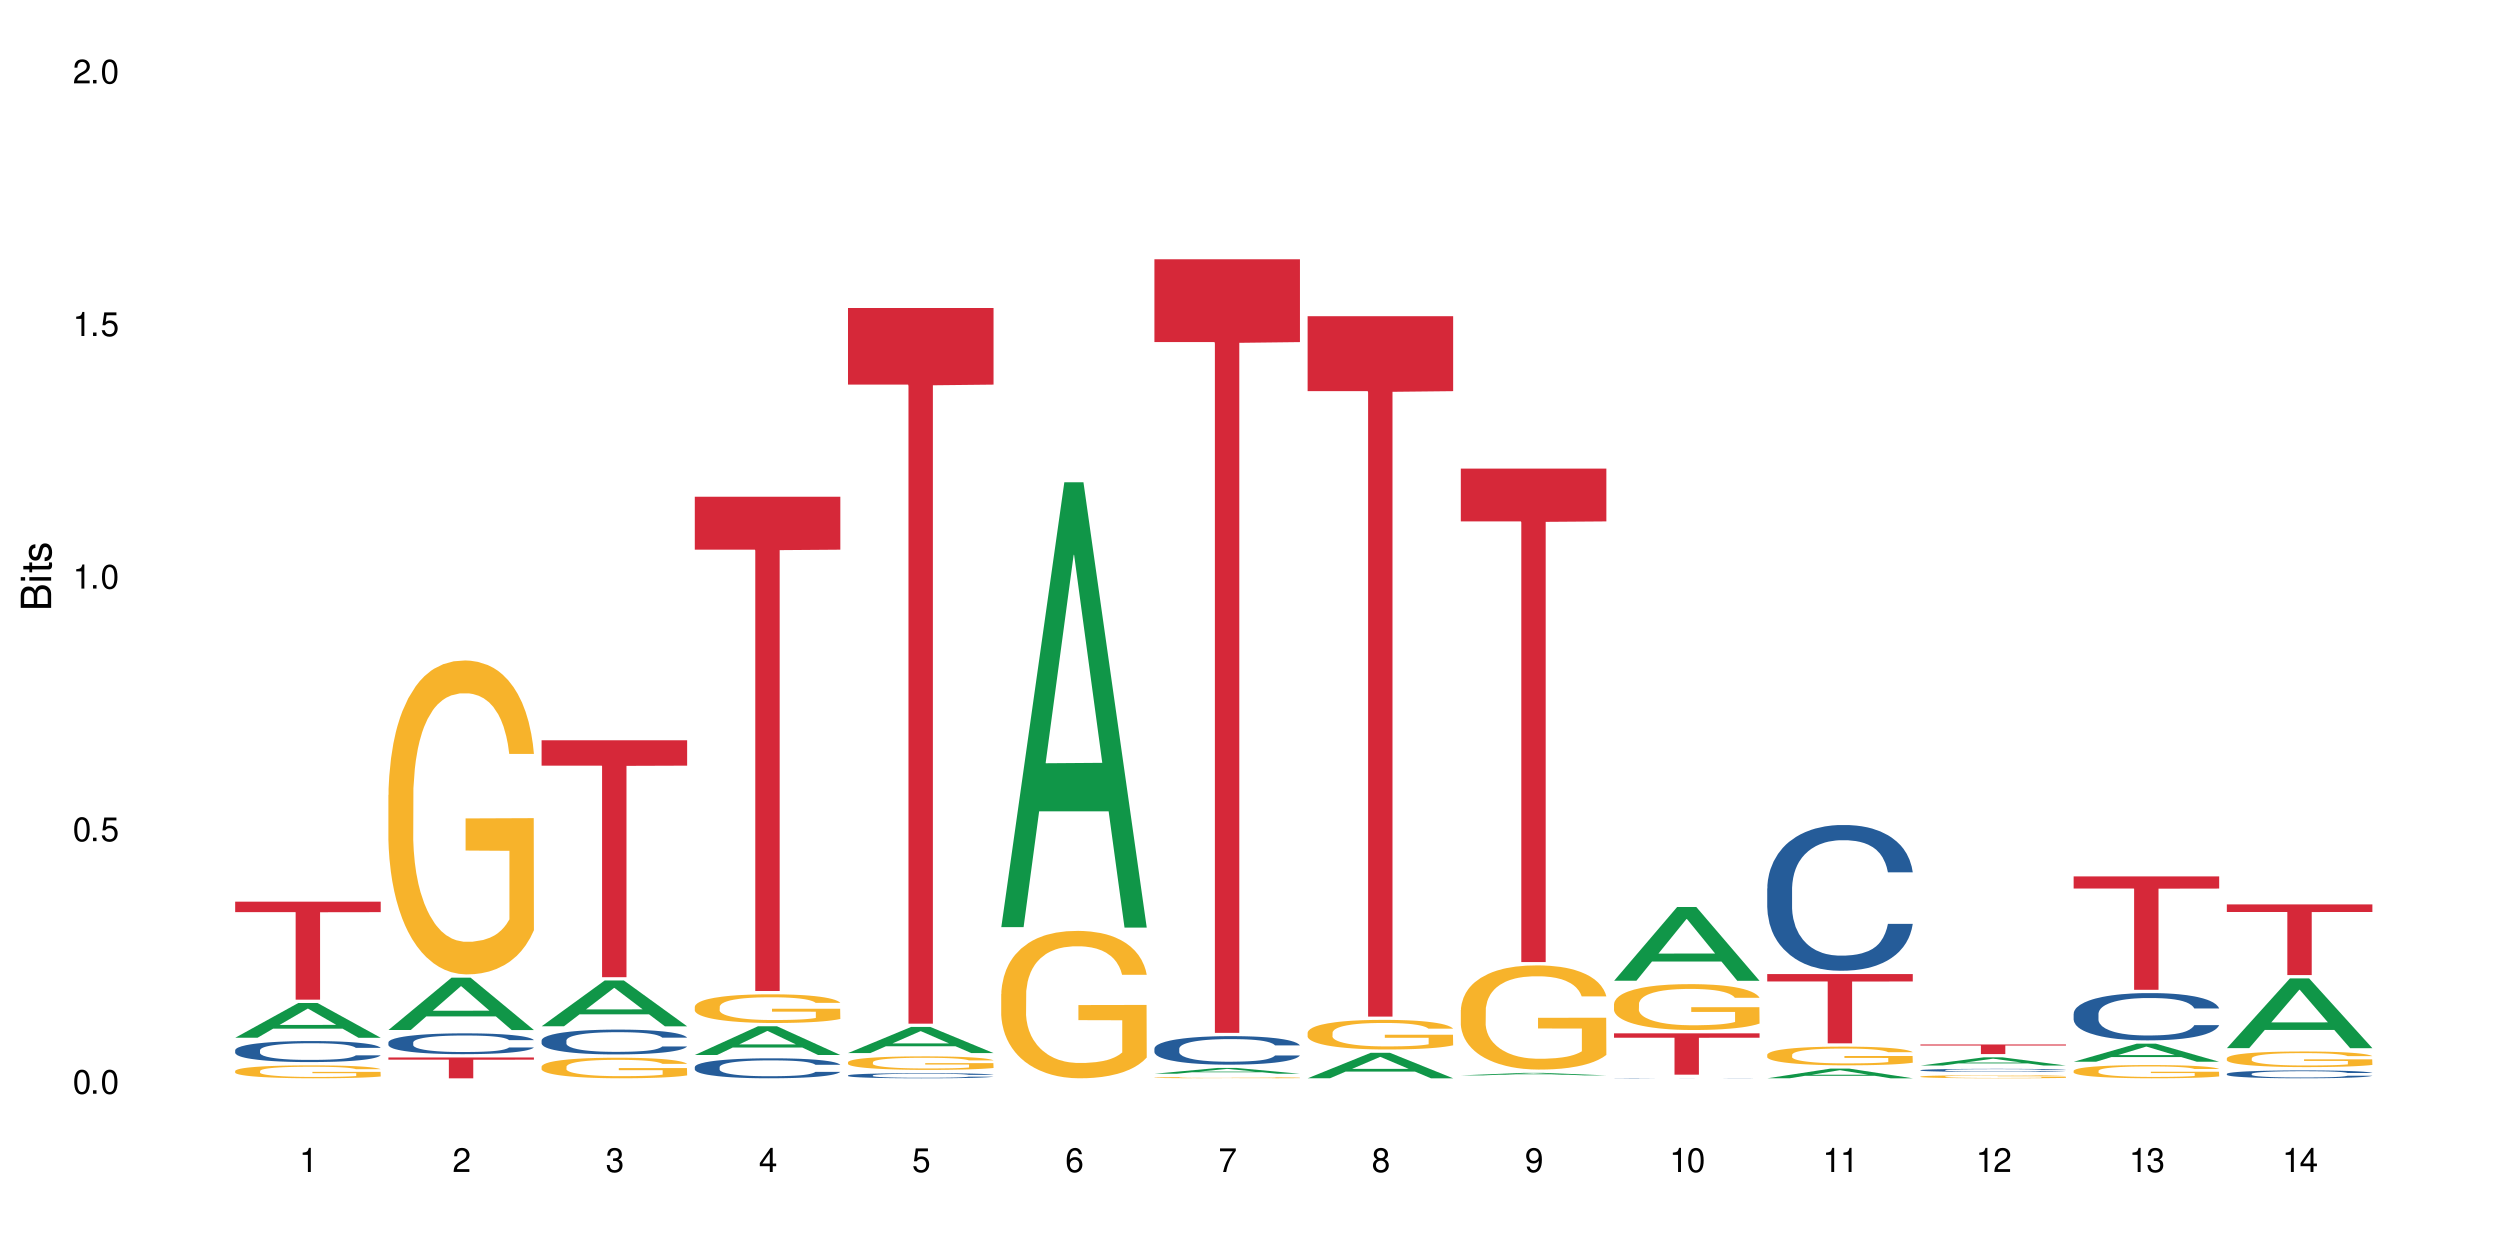 <?xml version="1.0" encoding="UTF-8"?>
<svg xmlns="http://www.w3.org/2000/svg" xmlns:xlink="http://www.w3.org/1999/xlink" width="720" height="360" viewBox="0 0 720 360">
<defs>
<g>
<g id="glyph-0-0">
</g>
<g id="glyph-0-1">
<path d="M 2.641 -6.938 C 2 -6.938 1.422 -6.656 1.078 -6.172 C 0.641 -5.562 0.406 -4.641 0.406 -3.359 C 0.406 -1.016 1.188 0.219 2.641 0.219 C 4.078 0.219 4.859 -1.016 4.859 -3.297 C 4.859 -4.641 4.656 -5.547 4.203 -6.172 C 3.844 -6.656 3.281 -6.938 2.641 -6.938 Z M 2.641 -6.188 C 3.547 -6.188 4 -5.25 4 -3.375 C 4 -1.406 3.562 -0.484 2.625 -0.484 C 1.734 -0.484 1.281 -1.438 1.281 -3.344 C 1.281 -5.25 1.734 -6.188 2.641 -6.188 Z M 2.641 -6.188 "/>
</g>
<g id="glyph-0-2">
<path d="M 1.828 -1 L 0.828 -1 L 0.828 0 L 1.828 0 Z M 1.828 -1 "/>
</g>
<g id="glyph-0-3">
<path d="M 4.562 -6.797 L 1.062 -6.797 L 0.547 -3.094 L 1.328 -3.094 C 1.719 -3.562 2.047 -3.734 2.578 -3.734 C 3.484 -3.734 4.062 -3.109 4.062 -2.094 C 4.062 -1.125 3.484 -0.531 2.578 -0.531 C 1.828 -0.531 1.375 -0.906 1.188 -1.672 L 0.328 -1.672 C 0.453 -1.109 0.547 -0.844 0.75 -0.594 C 1.125 -0.078 1.828 0.219 2.594 0.219 C 3.969 0.219 4.922 -0.781 4.922 -2.219 C 4.922 -3.562 4.031 -4.484 2.719 -4.484 C 2.25 -4.484 1.859 -4.359 1.469 -4.062 L 1.734 -5.969 L 4.562 -5.969 Z M 4.562 -6.797 "/>
</g>
<g id="glyph-0-4">
<path d="M 2.484 -4.938 L 2.484 0 L 3.328 0 L 3.328 -6.938 L 2.766 -6.938 C 2.469 -5.875 2.281 -5.734 0.984 -5.562 L 0.984 -4.938 Z M 2.484 -4.938 "/>
</g>
<g id="glyph-0-5">
<path d="M 4.859 -0.828 L 1.281 -0.828 C 1.359 -1.406 1.672 -1.781 2.5 -2.281 L 3.469 -2.828 C 4.406 -3.344 4.906 -4.062 4.906 -4.906 C 4.906 -5.484 4.672 -6.031 4.266 -6.406 C 3.859 -6.766 3.375 -6.938 2.719 -6.938 C 1.859 -6.938 1.219 -6.625 0.844 -6.031 C 0.609 -5.672 0.5 -5.234 0.484 -4.531 L 1.328 -4.531 C 1.359 -5.016 1.406 -5.281 1.531 -5.516 C 1.75 -5.938 2.188 -6.203 2.703 -6.203 C 3.469 -6.203 4.031 -5.641 4.031 -4.891 C 4.031 -4.344 3.719 -3.859 3.125 -3.516 L 2.234 -3 C 0.812 -2.172 0.406 -1.531 0.328 -0.016 L 4.859 -0.016 Z M 4.859 -0.828 "/>
</g>
<g id="glyph-0-6">
<path d="M 2.125 -3.188 L 2.578 -3.188 C 3.5 -3.188 3.984 -2.766 3.984 -1.922 C 3.984 -1.062 3.469 -0.531 2.594 -0.531 C 1.656 -0.531 1.203 -1 1.156 -2.016 L 0.312 -2.016 C 0.344 -1.453 0.438 -1.094 0.609 -0.781 C 0.953 -0.109 1.625 0.219 2.547 0.219 C 3.953 0.219 4.859 -0.625 4.859 -1.938 C 4.859 -2.828 4.516 -3.297 3.703 -3.594 C 4.344 -3.844 4.656 -4.328 4.656 -5.031 C 4.656 -6.219 3.875 -6.938 2.578 -6.938 C 1.203 -6.938 0.484 -6.172 0.453 -4.703 L 1.297 -4.703 C 1.312 -5.125 1.344 -5.359 1.453 -5.578 C 1.641 -5.969 2.062 -6.203 2.594 -6.203 C 3.344 -6.203 3.797 -5.75 3.797 -5 C 3.797 -4.516 3.609 -4.219 3.25 -4.047 C 3.016 -3.953 2.703 -3.922 2.125 -3.906 Z M 2.125 -3.188 "/>
</g>
<g id="glyph-0-7">
<path d="M 3.141 -1.672 L 3.141 0 L 3.984 0 L 3.984 -1.672 L 4.984 -1.672 L 4.984 -2.438 L 3.984 -2.438 L 3.984 -6.938 L 3.359 -6.938 L 0.266 -2.578 L 0.266 -1.672 Z M 3.141 -2.438 L 1 -2.438 L 3.141 -5.5 Z M 3.141 -2.438 "/>
</g>
<g id="glyph-0-8">
<path d="M 4.781 -5.125 C 4.609 -6.266 3.891 -6.938 2.844 -6.938 C 2.094 -6.938 1.422 -6.578 1.031 -5.953 C 0.594 -5.266 0.406 -4.422 0.406 -3.172 C 0.406 -2 0.578 -1.25 0.984 -0.641 C 1.359 -0.078 1.953 0.219 2.703 0.219 C 3.984 0.219 4.922 -0.75 4.922 -2.094 C 4.922 -3.375 4.062 -4.281 2.844 -4.281 C 2.172 -4.281 1.641 -4.031 1.281 -3.516 C 1.281 -5.234 1.828 -6.188 2.797 -6.188 C 3.391 -6.188 3.797 -5.797 3.938 -5.125 Z M 2.734 -3.531 C 3.547 -3.531 4.062 -2.953 4.062 -2.031 C 4.062 -1.156 3.484 -0.531 2.703 -0.531 C 1.922 -0.531 1.328 -1.188 1.328 -2.078 C 1.328 -2.938 1.906 -3.531 2.734 -3.531 Z M 2.734 -3.531 "/>
</g>
<g id="glyph-0-9">
<path d="M 4.984 -6.797 L 0.438 -6.797 L 0.438 -5.969 L 4.109 -5.969 C 2.5 -3.656 1.828 -2.234 1.328 0 L 2.219 0 C 2.594 -2.172 3.453 -4.047 4.984 -6.094 Z M 4.984 -6.797 "/>
</g>
<g id="glyph-0-10">
<path d="M 3.75 -3.656 C 4.469 -4.094 4.688 -4.438 4.688 -5.078 C 4.688 -6.172 3.844 -6.938 2.641 -6.938 C 1.438 -6.938 0.594 -6.172 0.594 -5.094 C 0.594 -4.438 0.812 -4.094 1.516 -3.656 C 0.734 -3.266 0.359 -2.703 0.359 -1.922 C 0.359 -0.656 1.281 0.219 2.641 0.219 C 3.984 0.219 4.922 -0.656 4.922 -1.922 C 4.922 -2.703 4.531 -3.266 3.75 -3.656 Z M 2.641 -6.188 C 3.359 -6.188 3.812 -5.75 3.812 -5.062 C 3.812 -4.406 3.344 -3.984 2.641 -3.984 C 1.922 -3.984 1.453 -4.406 1.453 -5.078 C 1.453 -5.75 1.922 -6.188 2.641 -6.188 Z M 2.641 -3.266 C 3.484 -3.266 4.062 -2.719 4.062 -1.906 C 4.062 -1.078 3.484 -0.531 2.625 -0.531 C 1.797 -0.531 1.219 -1.094 1.219 -1.906 C 1.219 -2.719 1.781 -3.266 2.641 -3.266 Z M 2.641 -3.266 "/>
</g>
<g id="glyph-0-11">
<path d="M 0.516 -1.578 C 0.672 -0.453 1.406 0.219 2.438 0.219 C 3.188 0.219 3.859 -0.141 4.266 -0.766 C 4.688 -1.453 4.891 -2.297 4.891 -3.547 C 4.891 -4.719 4.703 -5.453 4.312 -6.078 C 3.938 -6.641 3.344 -6.938 2.594 -6.938 C 1.297 -6.938 0.359 -5.969 0.359 -4.625 C 0.359 -3.344 1.234 -2.453 2.453 -2.453 C 3.094 -2.453 3.578 -2.672 4.016 -3.203 C 4 -1.484 3.469 -0.531 2.5 -0.531 C 1.906 -0.531 1.484 -0.906 1.359 -1.578 Z M 2.578 -6.203 C 3.375 -6.203 3.969 -5.531 3.969 -4.641 C 3.969 -3.797 3.391 -3.188 2.547 -3.188 C 1.734 -3.188 1.234 -3.766 1.234 -4.688 C 1.234 -5.562 1.797 -6.203 2.578 -6.203 Z M 2.578 -6.203 "/>
</g>
<g id="glyph-1-0">
</g>
<g id="glyph-1-1">
<path d="M 0 -0.953 L 0 -4.891 C 0 -5.719 -0.234 -6.344 -0.734 -6.797 C -1.188 -7.234 -1.812 -7.469 -2.5 -7.469 C -3.547 -7.469 -4.188 -7 -4.625 -5.875 C -4.984 -6.688 -5.625 -7.094 -6.531 -7.094 C -7.172 -7.094 -7.734 -6.859 -8.141 -6.391 C -8.562 -5.922 -8.75 -5.344 -8.75 -4.5 L -8.75 -0.953 Z M -4.984 -2.062 L -7.766 -2.062 L -7.766 -4.219 C -7.766 -4.844 -7.688 -5.203 -7.453 -5.5 C -7.219 -5.812 -6.859 -5.969 -6.375 -5.969 C -5.891 -5.969 -5.531 -5.812 -5.297 -5.5 C -5.062 -5.203 -4.984 -4.844 -4.984 -4.219 Z M -0.984 -2.062 L -4 -2.062 L -4 -4.781 C -4 -5.766 -3.438 -6.359 -2.484 -6.359 C -1.547 -6.359 -0.984 -5.766 -0.984 -4.781 Z M -0.984 -2.062 "/>
</g>
<g id="glyph-1-2">
<path d="M -6.281 -1.797 L -6.281 -0.797 L 0 -0.797 L 0 -1.797 Z M -8.75 -1.797 L -8.75 -0.797 L -7.484 -0.797 L -7.484 -1.797 Z M -8.75 -1.797 "/>
</g>
<g id="glyph-1-3">
<path d="M -6.281 -3.047 L -6.281 -2.016 L -8.016 -2.016 L -8.016 -1.016 L -6.281 -1.016 L -6.281 -0.172 L -5.469 -0.172 L -5.469 -1.016 L -0.719 -1.016 C -0.078 -1.016 0.281 -1.453 0.281 -2.234 C 0.281 -2.5 0.25 -2.719 0.188 -3.047 L -0.641 -3.047 C -0.609 -2.906 -0.594 -2.766 -0.594 -2.562 C -0.594 -2.141 -0.719 -2.016 -1.156 -2.016 L -5.469 -2.016 L -5.469 -3.047 Z M -6.281 -3.047 "/>
</g>
<g id="glyph-1-4">
<path d="M -4.531 -5.25 C -5.766 -5.25 -6.469 -4.422 -6.469 -2.969 C -6.469 -1.516 -5.719 -0.562 -4.547 -0.562 C -3.562 -0.562 -3.094 -1.062 -2.734 -2.562 L -2.516 -3.484 C -2.344 -4.188 -2.094 -4.469 -1.641 -4.469 C -1.047 -4.469 -0.641 -3.875 -0.641 -3 C -0.641 -2.453 -0.797 -2 -1.062 -1.75 C -1.25 -1.594 -1.422 -1.531 -1.875 -1.469 L -1.875 -0.406 C -0.422 -0.453 0.281 -1.266 0.281 -2.922 C 0.281 -4.5 -0.5 -5.516 -1.719 -5.516 C -2.656 -5.516 -3.172 -4.984 -3.469 -3.734 L -3.703 -2.766 C -3.891 -1.953 -4.156 -1.609 -4.594 -1.609 C -5.188 -1.609 -5.547 -2.125 -5.547 -2.938 C -5.547 -3.75 -5.203 -4.172 -4.531 -4.203 Z M -4.531 -5.25 "/>
</g>
</g>
</defs>
<rect x="-72" y="-36" width="864" height="432" fill="rgb(100%, 100%, 100%)" fill-opacity="1"/>
<path fill-rule="nonzero" fill="rgb(6.275%, 58.824%, 28.235%)" fill-opacity="1" d="M 67.73 298.867 L 67.777 298.859 L 85.914 288.855 L 91.422 288.855 L 109.648 298.879 L 103.242 298.879 L 98.676 296.262 L 78.656 296.262 L 74.18 298.867 L 67.73 298.867 L 80.582 295.18 L 96.84 295.168 L 88.734 290.492 L 88.645 290.484 L 88.555 290.512 L 80.539 295.168 L 80.582 295.18 Z M 67.73 298.867 "/>
<path fill-rule="nonzero" fill="rgb(14.51%, 36.078%, 60%)" fill-opacity="1" d="M 67.73 302.461 L 67.781 302.453 L 67.781 302.32 L 67.934 302.109 L 68.293 301.844 L 68.652 301.664 L 69.57 301.336 L 70.848 301.02 L 72.18 300.777 L 73.148 300.633 L 74.02 300.523 L 76.012 300.316 L 77.289 300.211 L 78.672 300.117 L 80.355 300.023 L 81.582 299.969 L 84.344 299.879 L 86.391 299.84 L 87.973 299.824 L 91.398 299.824 L 93.441 299.848 L 94.926 299.875 L 96.562 299.918 L 97.941 299.969 L 100.344 300.09 L 102.492 300.246 L 103.461 300.336 L 104.996 300.508 L 106.172 300.672 L 106.988 300.816 L 107.91 301.02 L 108.727 301.27 L 109.34 301.551 L 109.648 301.789 L 102.492 301.789 L 102.133 301.57 L 101.723 301.398 L 100.957 301.172 L 100.191 301.008 L 99.117 300.848 L 98.145 300.742 L 96.816 300.641 L 95.641 300.574 L 94.414 300.523 L 93.238 300.488 L 90.988 300.457 L 88.383 300.457 L 87.41 300.469 L 85.418 300.512 L 84.344 300.551 L 82.812 300.629 L 81.738 300.699 L 80.461 300.809 L 79.59 300.906 L 78.516 301.047 L 77.75 301.176 L 76.883 301.359 L 76.371 301.496 L 75.91 301.652 L 75.5 301.836 L 75.195 302.027 L 74.988 302.234 L 74.887 302.434 L 74.887 303.289 L 74.988 303.488 L 75.246 303.723 L 75.91 304.059 L 76.883 304.352 L 78.004 304.586 L 79.078 304.75 L 79.691 304.828 L 80.512 304.918 L 81.789 305.027 L 83.629 305.141 L 84.703 305.184 L 86.34 305.227 L 88.023 305.25 L 90.273 305.25 L 92.27 305.227 L 93.598 305.199 L 94.977 305.156 L 96.867 305.062 L 98.043 304.973 L 99.066 304.867 L 99.832 304.762 L 100.344 304.676 L 101.109 304.504 L 101.723 304.312 L 102.184 304.121 L 102.492 303.934 L 109.648 303.934 L 109.34 304.152 L 108.883 304.371 L 108.422 304.531 L 107.707 304.723 L 106.887 304.895 L 105.711 305.09 L 104.742 305.215 L 103.461 305.355 L 102.285 305.461 L 101.008 305.555 L 99.117 305.664 L 97.891 305.719 L 96.562 305.77 L 94.977 305.812 L 92.984 305.852 L 90.836 305.875 L 88.844 305.879 L 86.695 305.871 L 85.109 305.848 L 83.016 305.797 L 80.41 305.699 L 78.516 305.594 L 77.035 305.488 L 75.758 305.375 L 74.324 305.227 L 72.484 304.984 L 71.359 304.797 L 70.594 304.641 L 69.723 304.426 L 69.109 304.23 L 68.395 303.922 L 67.883 303.527 L 67.73 303.223 Z M 67.73 302.461 "/>
<path fill-rule="nonzero" fill="rgb(96.863%, 70.196%, 16.863%)" fill-opacity="1" d="M 67.73 308.422 L 67.781 308.418 L 67.781 308.352 L 67.988 308.199 L 68.496 307.988 L 69.164 307.812 L 69.879 307.676 L 70.34 307.605 L 71.105 307.504 L 71.77 307.43 L 73.457 307.277 L 75.602 307.133 L 76.777 307.074 L 78.109 307.016 L 80 306.949 L 80.867 306.926 L 83.527 306.871 L 86.543 306.84 L 89.863 306.828 L 91.398 306.832 L 93.496 306.844 L 96.355 306.883 L 97.992 306.918 L 99.27 306.949 L 100.602 306.996 L 102.234 307.062 L 103.77 307.145 L 104.996 307.227 L 106.223 307.328 L 107.246 307.438 L 108.113 307.555 L 108.883 307.699 L 109.34 307.816 L 109.648 307.938 L 102.543 307.938 L 102.133 307.816 L 101.672 307.727 L 100.906 307.613 L 100.141 307.531 L 99.375 307.465 L 97.941 307.379 L 96.715 307.324 L 95.18 307.277 L 93.699 307.246 L 92.012 307.227 L 90.988 307.219 L 88.281 307.219 L 85.828 307.242 L 84.395 307.27 L 83.375 307.297 L 81.941 307.348 L 81.074 307.387 L 80.562 307.414 L 79.027 307.52 L 78.004 307.617 L 77.445 307.68 L 76.727 307.781 L 76.215 307.875 L 75.652 308.012 L 75.348 308.113 L 74.938 308.344 L 74.887 308.957 L 75.039 309.086 L 75.348 309.223 L 75.758 309.348 L 76.371 309.477 L 76.984 309.574 L 78.059 309.707 L 78.977 309.793 L 79.691 309.852 L 81.074 309.945 L 81.637 309.977 L 82.965 310.035 L 84.344 310.082 L 86.031 310.125 L 87.309 310.145 L 89.355 310.16 L 91.961 310.16 L 95.027 310.141 L 96.969 310.113 L 98.301 310.086 L 99.168 310.062 L 100.242 310.027 L 101.008 309.992 L 101.723 309.953 L 102.594 309.898 L 102.594 309.086 L 89.969 309.082 L 89.969 308.699 L 109.598 308.695 L 109.648 310.027 L 108.574 310.117 L 107.246 310.207 L 105.969 310.273 L 104.637 310.332 L 102.746 310.395 L 101.215 310.438 L 98.863 310.484 L 96.715 310.516 L 94.465 310.535 L 92.473 310.547 L 90.121 310.551 L 88.023 310.543 L 85.777 310.523 L 83.988 310.496 L 82.352 310.461 L 80.715 310.418 L 78.672 310.344 L 77.34 310.289 L 75.961 310.215 L 74.582 310.133 L 73.355 310.039 L 72.535 309.969 L 71.719 309.887 L 70.848 309.785 L 70.031 309.668 L 69.418 309.562 L 68.855 309.445 L 68.445 309.332 L 68.039 309.18 L 67.832 309.059 L 67.73 308.953 Z M 67.73 308.422 "/>
<path fill-rule="nonzero" fill="rgb(83.922%, 15.686%, 22.353%)" fill-opacity="1" d="M 67.73 259.676 L 109.648 259.676 L 109.648 262.699 L 92.18 262.727 L 92.18 287.906 L 85.148 287.906 L 85.148 262.75 L 85.047 262.699 L 67.73 262.699 Z M 67.73 259.676 "/>
<path fill-rule="nonzero" fill="rgb(6.275%, 58.824%, 28.235%)" fill-opacity="1" d="M 111.855 296.645 L 111.898 296.629 L 130.035 281.574 L 135.543 281.574 L 153.77 296.656 L 147.367 296.656 L 142.801 292.719 L 122.781 292.719 L 118.301 296.645 L 111.855 296.645 L 124.707 291.09 L 140.961 291.078 L 132.855 284.039 L 132.766 284.023 L 132.68 284.066 L 124.66 291.078 L 124.707 291.09 Z M 111.855 296.645 "/>
<path fill-rule="nonzero" fill="rgb(14.51%, 36.078%, 60%)" fill-opacity="1" d="M 111.855 300.215 L 111.906 300.207 L 111.906 300.078 L 112.059 299.867 L 112.418 299.605 L 112.773 299.426 L 113.695 299.102 L 114.973 298.789 L 116.301 298.547 L 117.273 298.406 L 118.141 298.297 L 120.137 298.094 L 121.414 297.988 L 122.793 297.895 L 124.48 297.801 L 125.707 297.746 L 128.469 297.66 L 130.512 297.621 L 132.098 297.605 L 135.523 297.605 L 137.566 297.625 L 139.047 297.652 L 140.684 297.699 L 142.066 297.746 L 144.469 297.867 L 146.613 298.02 L 147.586 298.109 L 149.117 298.277 L 150.293 298.441 L 151.113 298.586 L 152.031 298.789 L 152.852 299.035 L 153.465 299.316 L 153.77 299.551 L 146.613 299.551 L 146.258 299.332 L 145.848 299.16 L 145.082 298.938 L 144.312 298.777 L 143.242 298.617 L 142.27 298.516 L 140.941 298.41 L 139.766 298.344 L 138.539 298.297 L 137.363 298.262 L 135.113 298.23 L 132.504 298.23 L 131.535 298.242 L 129.539 298.285 L 128.469 298.324 L 126.934 298.398 L 125.859 298.473 L 124.582 298.582 L 123.715 298.672 L 122.641 298.816 L 121.875 298.941 L 121.004 299.125 L 120.492 299.262 L 120.031 299.414 L 119.625 299.594 L 119.316 299.785 L 119.113 299.988 L 119.012 300.188 L 119.012 301.035 L 119.113 301.234 L 119.367 301.465 L 120.031 301.801 L 121.004 302.09 L 122.129 302.32 L 123.203 302.484 L 123.816 302.562 L 124.633 302.648 L 125.91 302.758 L 127.75 302.867 L 128.824 302.914 L 130.461 302.957 L 132.148 302.977 L 134.398 302.977 L 136.391 302.957 L 137.719 302.93 L 139.102 302.883 L 140.992 302.793 L 142.168 302.703 L 143.188 302.602 L 143.957 302.496 L 144.469 302.406 L 145.234 302.238 L 145.848 302.051 L 146.309 301.859 L 146.613 301.672 L 153.77 301.672 L 153.465 301.891 L 153.004 302.105 L 152.543 302.266 L 151.828 302.457 L 151.012 302.629 L 149.836 302.82 L 148.863 302.945 L 147.586 303.082 L 146.41 303.188 L 145.133 303.281 L 143.242 303.391 L 142.012 303.445 L 140.684 303.492 L 139.102 303.539 L 137.105 303.574 L 134.961 303.598 L 132.965 303.602 L 130.82 303.594 L 129.234 303.57 L 127.137 303.52 L 124.531 303.422 L 122.641 303.316 L 121.156 303.215 L 119.879 303.105 L 118.449 302.957 L 116.609 302.715 L 115.484 302.527 L 114.715 302.375 L 113.848 302.16 L 113.234 301.969 L 112.52 301.66 L 112.008 301.273 L 111.855 300.973 Z M 111.855 300.215 "/>
<path fill-rule="nonzero" fill="rgb(96.863%, 70.196%, 16.863%)" fill-opacity="1" d="M 111.855 228.938 L 111.906 228.855 L 111.906 227.203 L 112.109 223.488 L 112.621 218.367 L 113.285 214.156 L 114 210.852 L 114.461 209.117 L 115.227 206.641 L 115.891 204.824 L 117.578 201.109 L 119.727 197.641 L 120.902 196.152 L 122.23 194.75 L 124.121 193.18 L 124.992 192.605 L 127.648 191.281 L 130.664 190.457 L 133.988 190.207 L 135.523 190.293 L 137.617 190.621 L 140.48 191.531 L 142.117 192.355 L 143.395 193.18 L 144.723 194.254 L 146.359 195.906 L 147.891 197.887 L 149.117 199.871 L 150.348 202.348 L 151.367 204.988 L 152.238 207.879 L 153.004 211.348 L 153.465 214.238 L 153.77 217.129 L 146.664 217.129 L 146.258 214.238 L 145.797 212.008 L 145.031 209.285 L 144.262 207.301 L 143.496 205.734 L 142.066 203.586 L 140.84 202.266 L 139.305 201.109 L 137.82 200.367 L 136.137 199.871 L 135.113 199.703 L 132.402 199.703 L 129.949 200.281 L 128.52 200.945 L 127.496 201.605 L 126.066 202.844 L 125.195 203.832 L 124.684 204.496 L 123.152 207.055 L 122.129 209.367 L 121.566 210.934 L 120.852 213.414 L 120.34 215.641 L 119.777 218.945 L 119.469 221.422 L 119.062 227.035 L 119.012 241.902 L 119.164 245.039 L 119.469 248.426 L 119.879 251.398 L 120.492 254.535 L 121.105 256.93 L 122.18 260.148 L 123.102 262.297 L 123.816 263.699 L 125.195 265.93 L 125.758 266.672 L 127.086 268.16 L 128.469 269.316 L 130.152 270.305 L 131.434 270.801 L 133.477 271.215 L 136.082 271.215 L 139.152 270.719 L 141.094 270.059 L 142.422 269.398 L 143.293 268.82 L 144.363 267.91 L 145.133 267.086 L 145.848 266.176 L 146.715 264.773 L 146.715 245.039 L 134.09 244.957 L 134.09 235.707 L 153.719 235.625 L 153.77 267.91 L 152.699 270.141 L 151.367 272.289 L 150.09 273.938 L 148.762 275.344 L 146.871 276.91 L 145.336 277.902 L 142.984 279.059 L 140.84 279.801 L 138.59 280.297 L 136.594 280.547 L 134.242 280.629 L 132.148 280.461 L 129.898 279.969 L 128.109 279.309 L 126.473 278.48 L 124.84 277.406 L 122.793 275.672 L 121.465 274.27 L 120.082 272.535 L 118.703 270.473 L 117.477 268.242 L 116.66 266.508 L 115.84 264.527 L 114.973 262.047 L 114.152 259.242 L 113.539 256.68 L 112.98 253.793 L 112.57 251.066 L 112.16 247.352 L 111.957 244.379 L 111.855 241.816 Z M 111.855 228.938 "/>
<path fill-rule="nonzero" fill="rgb(83.922%, 15.686%, 22.353%)" fill-opacity="1" d="M 111.855 304.551 L 153.77 304.551 L 153.77 305.191 L 136.301 305.199 L 136.301 310.551 L 129.273 310.551 L 129.273 305.203 L 129.172 305.191 L 111.855 305.191 Z M 111.855 304.551 "/>
<path fill-rule="nonzero" fill="rgb(6.275%, 58.824%, 28.235%)" fill-opacity="1" d="M 155.977 295.57 L 156.023 295.559 L 174.16 282.371 L 179.668 282.371 L 197.895 295.582 L 191.488 295.582 L 186.922 292.133 L 166.902 292.133 L 162.426 295.57 L 155.977 295.57 L 168.828 290.707 L 185.086 290.695 L 176.98 284.531 L 176.891 284.52 L 176.801 284.555 L 168.785 290.695 L 168.828 290.707 Z M 155.977 295.57 "/>
<path fill-rule="nonzero" fill="rgb(14.51%, 36.078%, 60%)" fill-opacity="1" d="M 155.977 299.637 L 156.027 299.633 L 156.027 299.477 L 156.18 299.227 L 156.539 298.914 L 156.898 298.699 L 157.816 298.312 L 159.094 297.941 L 160.426 297.652 L 161.395 297.484 L 162.266 297.352 L 164.258 297.109 L 165.535 296.988 L 166.918 296.875 L 168.602 296.766 L 169.828 296.699 L 172.59 296.594 L 174.637 296.551 L 176.219 296.531 L 179.645 296.531 L 181.688 296.555 L 183.172 296.59 L 184.809 296.641 L 186.188 296.699 L 188.59 296.844 L 190.738 297.027 L 191.707 297.129 L 193.242 297.332 L 194.418 297.527 L 195.234 297.699 L 196.156 297.941 L 196.973 298.234 L 197.586 298.566 L 197.895 298.848 L 190.738 298.848 L 190.379 298.586 L 189.969 298.383 L 189.203 298.117 L 188.438 297.926 L 187.363 297.738 L 186.391 297.613 L 185.062 297.488 L 183.887 297.41 L 182.66 297.352 L 181.484 297.312 L 179.234 297.273 L 176.629 297.273 L 175.656 297.289 L 173.664 297.34 L 172.59 297.387 L 171.059 297.477 L 169.984 297.562 L 168.707 297.691 L 167.836 297.805 L 166.762 297.973 L 165.996 298.125 L 165.129 298.34 L 164.617 298.5 L 164.156 298.684 L 163.746 298.898 L 163.441 299.129 L 163.234 299.371 L 163.133 299.605 L 163.133 300.617 L 163.234 300.852 L 163.492 301.125 L 164.156 301.523 L 165.129 301.871 L 166.25 302.145 L 167.324 302.34 L 167.938 302.434 L 168.758 302.535 L 170.035 302.668 L 171.875 302.797 L 172.949 302.852 L 174.582 302.902 L 176.27 302.93 L 178.52 302.93 L 180.512 302.902 L 181.844 302.871 L 183.223 302.816 L 185.113 302.707 L 186.289 302.602 L 187.312 302.477 L 188.078 302.355 L 188.59 302.25 L 189.355 302.047 L 189.969 301.824 L 190.43 301.598 L 190.738 301.375 L 197.895 301.375 L 197.586 301.637 L 197.129 301.891 L 196.668 302.078 L 195.953 302.309 L 195.133 302.512 L 193.957 302.738 L 192.988 302.891 L 191.707 303.051 L 190.531 303.176 L 189.254 303.289 L 187.363 303.418 L 186.137 303.484 L 184.809 303.543 L 183.223 303.594 L 181.23 303.641 L 179.082 303.668 L 177.09 303.672 L 174.941 303.66 L 173.355 303.633 L 171.262 303.574 L 168.652 303.457 L 166.762 303.332 L 165.281 303.211 L 164.004 303.078 L 162.57 302.902 L 160.73 302.613 L 159.605 302.395 L 158.84 302.211 L 157.969 301.957 L 157.355 301.727 L 156.641 301.363 L 156.129 300.898 L 155.977 300.539 Z M 155.977 299.637 "/>
<path fill-rule="nonzero" fill="rgb(96.863%, 70.196%, 16.863%)" fill-opacity="1" d="M 155.977 307.16 L 156.027 307.152 L 156.027 307.047 L 156.234 306.801 L 156.742 306.465 L 157.41 306.191 L 158.125 305.973 L 158.582 305.859 L 159.352 305.699 L 160.016 305.578 L 161.703 305.336 L 163.848 305.105 L 165.023 305.012 L 166.355 304.918 L 168.246 304.816 L 169.113 304.777 L 171.773 304.691 L 174.789 304.637 L 178.109 304.621 L 179.645 304.625 L 181.742 304.648 L 184.602 304.707 L 186.238 304.762 L 187.516 304.816 L 188.848 304.887 L 190.48 304.992 L 192.016 305.125 L 193.242 305.254 L 194.469 305.414 L 195.492 305.59 L 196.359 305.777 L 197.129 306.008 L 197.586 306.195 L 197.895 306.387 L 190.789 306.387 L 190.379 306.195 L 189.918 306.051 L 189.152 305.871 L 188.387 305.742 L 187.617 305.637 L 186.188 305.496 L 184.961 305.41 L 183.426 305.336 L 181.945 305.285 L 180.258 305.254 L 179.234 305.242 L 176.527 305.242 L 174.074 305.281 L 172.641 305.324 L 171.617 305.367 L 170.188 305.449 L 169.32 305.512 L 168.809 305.559 L 167.273 305.723 L 166.25 305.875 L 165.688 305.98 L 164.973 306.141 L 164.461 306.289 L 163.898 306.504 L 163.594 306.668 L 163.184 307.035 L 163.133 308.008 L 163.285 308.215 L 163.594 308.438 L 164.004 308.633 L 164.617 308.84 L 165.23 308.996 L 166.305 309.207 L 167.223 309.348 L 167.938 309.438 L 169.32 309.586 L 169.883 309.633 L 171.211 309.73 L 172.59 309.809 L 174.277 309.871 L 175.555 309.906 L 177.602 309.934 L 180.207 309.934 L 183.273 309.898 L 185.215 309.855 L 186.547 309.812 L 187.414 309.773 L 188.488 309.715 L 189.254 309.66 L 189.969 309.602 L 190.84 309.508 L 190.84 308.215 L 178.215 308.211 L 178.215 307.602 L 197.844 307.598 L 197.895 309.715 L 196.82 309.863 L 195.492 310.004 L 194.215 310.109 L 192.883 310.203 L 190.992 310.305 L 189.461 310.371 L 187.109 310.445 L 184.961 310.496 L 182.711 310.527 L 180.719 310.543 L 178.367 310.551 L 176.27 310.539 L 174.023 310.504 L 172.234 310.461 L 170.598 310.41 L 168.961 310.336 L 166.918 310.223 L 165.586 310.133 L 164.207 310.02 L 162.828 309.883 L 161.602 309.738 L 160.781 309.625 L 159.965 309.492 L 159.094 309.332 L 158.277 309.148 L 157.664 308.98 L 157.102 308.789 L 156.691 308.609 L 156.285 308.367 L 156.078 308.172 L 155.977 308.004 Z M 155.977 307.16 "/>
<path fill-rule="nonzero" fill="rgb(83.922%, 15.686%, 22.353%)" fill-opacity="1" d="M 155.977 213.203 L 197.895 213.203 L 197.895 220.508 L 180.426 220.57 L 180.426 281.426 L 173.395 281.426 L 173.395 220.637 L 173.293 220.508 L 155.977 220.508 Z M 155.977 213.203 "/>
<path fill-rule="nonzero" fill="rgb(6.275%, 58.824%, 28.235%)" fill-opacity="1" d="M 200.102 303.836 L 200.145 303.828 L 218.281 295.574 L 223.789 295.574 L 242.016 303.844 L 235.613 303.844 L 231.047 301.688 L 211.027 301.688 L 206.547 303.836 L 200.102 303.836 L 212.953 300.793 L 229.207 300.785 L 221.102 296.926 L 221.012 296.918 L 220.926 296.941 L 212.906 300.785 L 212.953 300.793 Z M 200.102 303.836 "/>
<path fill-rule="nonzero" fill="rgb(14.51%, 36.078%, 60%)" fill-opacity="1" d="M 200.102 307.297 L 200.152 307.293 L 200.152 307.164 L 200.305 306.965 L 200.664 306.715 L 201.02 306.539 L 201.941 306.23 L 203.219 305.93 L 204.547 305.699 L 205.52 305.562 L 206.387 305.457 L 208.383 305.262 L 209.66 305.16 L 211.039 305.07 L 212.727 304.98 L 213.953 304.93 L 216.715 304.844 L 218.758 304.809 L 220.344 304.793 L 223.77 304.793 L 225.812 304.812 L 227.293 304.84 L 228.93 304.883 L 230.312 304.93 L 232.715 305.047 L 234.859 305.191 L 235.832 305.277 L 237.363 305.441 L 238.539 305.598 L 239.359 305.734 L 240.277 305.93 L 241.098 306.164 L 241.711 306.434 L 242.016 306.66 L 234.859 306.66 L 234.504 306.449 L 234.094 306.285 L 233.328 306.07 L 232.559 305.918 L 231.488 305.766 L 230.516 305.668 L 229.188 305.566 L 228.012 305.504 L 226.785 305.457 L 225.609 305.426 L 223.359 305.391 L 220.75 305.391 L 219.781 305.402 L 217.785 305.445 L 216.715 305.48 L 215.18 305.555 L 214.105 305.625 L 212.828 305.73 L 211.961 305.82 L 210.887 305.957 L 210.117 306.078 L 209.25 306.25 L 208.738 306.383 L 208.277 306.527 L 207.871 306.703 L 207.562 306.887 L 207.359 307.082 L 207.258 307.27 L 207.258 308.086 L 207.359 308.277 L 207.613 308.496 L 208.277 308.816 L 209.25 309.098 L 210.375 309.316 L 211.449 309.477 L 212.062 309.551 L 212.879 309.633 L 214.156 309.738 L 215.996 309.844 L 217.07 309.887 L 218.707 309.93 L 220.395 309.949 L 222.645 309.949 L 224.637 309.93 L 225.965 309.902 L 227.348 309.859 L 229.238 309.77 L 230.414 309.688 L 231.434 309.586 L 232.203 309.484 L 232.715 309.402 L 233.48 309.238 L 234.094 309.059 L 234.555 308.875 L 234.859 308.695 L 242.016 308.695 L 241.711 308.906 L 241.25 309.113 L 240.789 309.266 L 240.074 309.449 L 239.258 309.613 L 238.082 309.797 L 237.109 309.918 L 235.832 310.051 L 234.656 310.148 L 233.379 310.238 L 231.488 310.344 L 230.258 310.395 L 228.93 310.445 L 227.348 310.484 L 225.352 310.523 L 223.207 310.543 L 221.211 310.551 L 219.066 310.539 L 217.48 310.516 L 215.383 310.469 L 212.777 310.375 L 210.887 310.277 L 209.402 310.176 L 208.125 310.07 L 206.695 309.93 L 204.855 309.695 L 203.73 309.52 L 202.961 309.371 L 202.094 309.164 L 201.48 308.98 L 200.766 308.688 L 200.254 308.312 L 200.102 308.023 Z M 200.102 307.297 "/>
<path fill-rule="nonzero" fill="rgb(96.863%, 70.196%, 16.863%)" fill-opacity="1" d="M 200.102 289.898 L 200.152 289.891 L 200.152 289.742 L 200.355 289.402 L 200.867 288.934 L 201.531 288.547 L 202.246 288.246 L 202.707 288.086 L 203.473 287.859 L 204.137 287.695 L 205.824 287.355 L 207.973 287.039 L 209.148 286.902 L 210.477 286.773 L 212.367 286.629 L 213.238 286.578 L 215.895 286.457 L 218.91 286.379 L 222.234 286.359 L 223.77 286.363 L 225.863 286.395 L 228.727 286.477 L 230.363 286.555 L 231.641 286.629 L 232.969 286.727 L 234.605 286.879 L 236.137 287.059 L 237.363 287.242 L 238.594 287.469 L 239.613 287.711 L 240.484 287.973 L 241.25 288.293 L 241.711 288.555 L 242.016 288.82 L 234.91 288.82 L 234.504 288.555 L 234.043 288.352 L 233.277 288.102 L 232.508 287.922 L 231.742 287.777 L 230.312 287.582 L 229.082 287.461 L 227.551 287.355 L 226.066 287.285 L 224.383 287.242 L 223.359 287.227 L 220.648 287.227 L 218.195 287.277 L 216.766 287.34 L 215.742 287.398 L 214.312 287.512 L 213.441 287.605 L 212.93 287.664 L 211.398 287.898 L 210.375 288.109 L 209.812 288.254 L 209.098 288.48 L 208.586 288.684 L 208.023 288.984 L 207.715 289.211 L 207.309 289.727 L 207.258 291.086 L 207.41 291.371 L 207.715 291.684 L 208.125 291.953 L 208.738 292.242 L 209.352 292.461 L 210.426 292.754 L 211.348 292.953 L 212.062 293.078 L 213.441 293.285 L 214.004 293.352 L 215.332 293.488 L 216.715 293.594 L 218.398 293.684 L 219.68 293.73 L 221.723 293.766 L 224.328 293.766 L 227.398 293.723 L 229.34 293.66 L 230.668 293.602 L 231.539 293.547 L 232.609 293.465 L 233.379 293.391 L 234.094 293.305 L 234.961 293.18 L 234.961 291.371 L 222.336 291.363 L 222.336 290.52 L 241.965 290.512 L 242.016 293.465 L 240.941 293.668 L 239.613 293.863 L 238.336 294.016 L 237.008 294.145 L 235.117 294.289 L 233.582 294.379 L 231.23 294.484 L 229.082 294.551 L 226.836 294.598 L 224.84 294.621 L 222.488 294.629 L 220.395 294.613 L 218.145 294.566 L 216.355 294.508 L 214.719 294.43 L 213.082 294.332 L 211.039 294.176 L 209.711 294.047 L 208.328 293.887 L 206.949 293.699 L 205.723 293.496 L 204.906 293.336 L 204.086 293.156 L 203.219 292.93 L 202.398 292.672 L 201.785 292.438 L 201.223 292.172 L 200.816 291.926 L 200.406 291.586 L 200.203 291.312 L 200.102 291.078 Z M 200.102 289.898 "/>
<path fill-rule="nonzero" fill="rgb(83.922%, 15.686%, 22.353%)" fill-opacity="1" d="M 200.102 143.066 L 242.016 143.066 L 242.016 158.305 L 224.547 158.438 L 224.547 285.41 L 217.52 285.41 L 217.52 158.57 L 217.418 158.305 L 200.102 158.305 Z M 200.102 143.066 "/>
<path fill-rule="nonzero" fill="rgb(6.275%, 58.824%, 28.235%)" fill-opacity="1" d="M 244.223 303.277 L 244.27 303.27 L 262.406 295.754 L 267.914 295.754 L 286.141 303.285 L 279.734 303.285 L 275.168 301.32 L 255.148 301.32 L 250.672 303.277 L 244.223 303.277 L 257.074 300.508 L 273.332 300.5 L 265.227 296.984 L 265.137 296.98 L 265.047 297 L 257.031 300.5 L 257.074 300.508 Z M 244.223 303.277 "/>
<path fill-rule="nonzero" fill="rgb(14.51%, 36.078%, 60%)" fill-opacity="1" d="M 244.223 309.715 L 244.273 309.715 L 244.273 309.684 L 244.426 309.633 L 244.785 309.566 L 245.145 309.523 L 246.062 309.441 L 247.34 309.367 L 248.672 309.305 L 249.641 309.27 L 250.512 309.246 L 252.504 309.195 L 253.781 309.168 L 255.164 309.145 L 256.848 309.125 L 258.074 309.109 L 260.836 309.09 L 262.883 309.078 L 264.465 309.074 L 267.891 309.074 L 269.934 309.082 L 271.418 309.086 L 273.055 309.098 L 274.434 309.109 L 276.836 309.141 L 278.984 309.176 L 279.953 309.199 L 281.488 309.242 L 282.664 309.281 L 283.48 309.316 L 284.402 309.367 L 285.219 309.426 L 285.832 309.496 L 286.141 309.555 L 278.984 309.555 L 278.625 309.5 L 278.215 309.457 L 277.449 309.402 L 276.684 309.363 L 275.609 309.324 L 274.637 309.297 L 273.309 309.273 L 272.133 309.258 L 270.906 309.246 L 269.73 309.238 L 267.48 309.227 L 264.875 309.227 L 263.902 309.23 L 261.91 309.242 L 260.836 309.25 L 259.305 309.27 L 258.23 309.289 L 256.953 309.316 L 256.082 309.336 L 255.008 309.371 L 254.242 309.402 L 253.371 309.449 L 252.863 309.48 L 252.402 309.52 L 251.992 309.562 L 251.688 309.609 L 251.48 309.66 L 251.379 309.711 L 251.379 309.918 L 251.48 309.969 L 251.738 310.023 L 252.402 310.105 L 253.371 310.176 L 254.496 310.234 L 255.57 310.273 L 256.184 310.293 L 257.004 310.316 L 258.281 310.34 L 260.121 310.367 L 261.195 310.379 L 262.828 310.391 L 264.516 310.395 L 266.766 310.395 L 268.758 310.391 L 270.09 310.383 L 271.469 310.371 L 273.359 310.348 L 274.535 310.328 L 275.559 310.301 L 276.324 310.277 L 276.836 310.254 L 277.602 310.215 L 278.215 310.168 L 278.676 310.121 L 278.984 310.074 L 286.141 310.074 L 285.832 310.129 L 285.371 310.18 L 284.914 310.219 L 284.195 310.266 L 283.379 310.309 L 282.203 310.355 L 281.23 310.387 L 279.953 310.422 L 278.777 310.445 L 277.5 310.469 L 275.609 310.496 L 274.383 310.512 L 273.055 310.523 L 271.469 310.531 L 269.477 310.543 L 267.328 310.547 L 265.336 310.551 L 263.188 310.547 L 261.602 310.539 L 259.508 310.527 L 256.898 310.504 L 255.008 310.48 L 253.527 310.453 L 252.25 310.426 L 250.816 310.391 L 248.977 310.332 L 247.852 310.285 L 247.086 310.246 L 246.215 310.195 L 245.602 310.148 L 244.887 310.07 L 244.375 309.977 L 244.223 309.902 Z M 244.223 309.715 "/>
<path fill-rule="nonzero" fill="rgb(96.863%, 70.196%, 16.863%)" fill-opacity="1" d="M 244.223 305.898 L 244.273 305.898 L 244.273 305.824 L 244.477 305.664 L 244.988 305.445 L 245.652 305.262 L 246.371 305.121 L 246.828 305.047 L 247.598 304.941 L 248.262 304.859 L 249.949 304.699 L 252.094 304.551 L 253.27 304.488 L 254.602 304.426 L 256.492 304.359 L 257.359 304.336 L 260.02 304.277 L 263.035 304.242 L 266.355 304.23 L 267.891 304.234 L 269.988 304.25 L 272.848 304.289 L 274.484 304.324 L 275.762 304.359 L 277.094 304.406 L 278.727 304.477 L 280.262 304.562 L 281.488 304.648 L 282.715 304.754 L 283.738 304.867 L 284.605 304.992 L 285.371 305.141 L 285.832 305.266 L 286.141 305.391 L 279.035 305.391 L 278.625 305.266 L 278.164 305.172 L 277.398 305.055 L 276.633 304.969 L 275.863 304.898 L 274.434 304.809 L 273.207 304.75 L 271.672 304.699 L 270.191 304.668 L 268.504 304.648 L 267.48 304.641 L 264.773 304.641 L 262.32 304.664 L 260.887 304.695 L 259.863 304.723 L 258.434 304.777 L 257.566 304.82 L 257.055 304.848 L 255.52 304.957 L 254.496 305.059 L 253.934 305.125 L 253.219 305.23 L 252.707 305.328 L 252.145 305.469 L 251.84 305.578 L 251.43 305.816 L 251.379 306.457 L 251.531 306.594 L 251.84 306.738 L 252.25 306.867 L 252.863 307.004 L 253.477 307.105 L 254.547 307.246 L 255.469 307.336 L 256.184 307.398 L 257.566 307.492 L 258.129 307.527 L 259.457 307.59 L 260.836 307.641 L 262.523 307.684 L 263.801 307.703 L 265.848 307.723 L 268.453 307.723 L 271.52 307.699 L 273.461 307.672 L 274.793 307.645 L 275.66 307.617 L 276.734 307.578 L 277.5 307.543 L 278.215 307.504 L 279.086 307.445 L 279.086 306.594 L 266.461 306.59 L 266.461 306.191 L 286.09 306.188 L 286.141 307.578 L 285.066 307.676 L 283.738 307.77 L 282.461 307.84 L 281.129 307.898 L 279.238 307.969 L 277.707 308.012 L 275.355 308.059 L 273.207 308.094 L 270.957 308.113 L 268.965 308.125 L 266.613 308.129 L 264.516 308.121 L 262.27 308.098 L 260.477 308.07 L 258.844 308.035 L 257.207 307.988 L 255.164 307.914 L 253.832 307.852 L 252.453 307.777 L 251.074 307.691 L 249.848 307.594 L 249.027 307.52 L 248.211 307.434 L 247.34 307.328 L 246.523 307.207 L 245.91 307.094 L 245.348 306.973 L 244.938 306.855 L 244.531 306.695 L 244.324 306.566 L 244.223 306.457 Z M 244.223 305.898 "/>
<path fill-rule="nonzero" fill="rgb(83.922%, 15.686%, 22.353%)" fill-opacity="1" d="M 244.223 88.707 L 286.141 88.707 L 286.141 110.77 L 268.672 110.961 L 268.672 294.809 L 261.641 294.809 L 261.641 111.156 L 261.539 110.77 L 244.223 110.77 Z M 244.223 88.707 "/>
<path fill-rule="nonzero" fill="rgb(6.275%, 58.824%, 28.235%)" fill-opacity="1" d="M 288.348 267.023 L 288.391 266.906 L 306.527 138.891 L 312.035 138.891 L 330.262 267.145 L 323.859 267.145 L 319.289 233.668 L 299.273 233.668 L 294.793 267.023 L 288.348 267.023 L 301.199 219.816 L 317.453 219.695 L 309.348 159.844 L 309.258 159.727 L 309.172 160.086 L 301.152 219.695 L 301.199 219.816 Z M 288.348 267.023 "/>
<path fill-rule="nonzero" fill="rgb(96.863%, 70.196%, 16.863%)" fill-opacity="1" d="M 288.348 286.277 L 288.398 286.238 L 288.398 285.465 L 288.602 283.719 L 289.113 281.312 L 289.777 279.336 L 290.492 277.785 L 290.953 276.973 L 291.719 275.809 L 292.383 274.957 L 294.07 273.211 L 296.219 271.582 L 297.395 270.883 L 298.723 270.227 L 300.613 269.488 L 301.484 269.219 L 304.141 268.598 L 307.156 268.207 L 310.48 268.094 L 312.012 268.133 L 314.109 268.285 L 316.973 268.715 L 318.609 269.102 L 319.887 269.488 L 321.215 269.992 L 322.852 270.77 L 324.383 271.699 L 325.609 272.629 L 326.836 273.793 L 327.859 275.031 L 328.73 276.391 L 329.496 278.02 L 329.957 279.375 L 330.262 280.734 L 323.156 280.734 L 322.75 279.375 L 322.289 278.328 L 321.523 277.051 L 320.754 276.117 L 319.988 275.383 L 318.559 274.375 L 317.328 273.754 L 315.797 273.211 L 314.312 272.863 L 312.629 272.629 L 311.605 272.551 L 308.895 272.551 L 306.441 272.824 L 305.012 273.133 L 303.988 273.441 L 302.559 274.023 L 301.688 274.488 L 301.176 274.801 L 299.645 276.004 L 298.621 277.09 L 298.059 277.824 L 297.344 278.988 L 296.832 280.035 L 296.27 281.586 L 295.961 282.75 L 295.555 285.387 L 295.504 292.363 L 295.656 293.836 L 295.961 295.426 L 296.371 296.824 L 296.984 298.297 L 297.598 299.422 L 298.672 300.934 L 299.594 301.941 L 300.309 302.602 L 301.688 303.648 L 302.25 303.996 L 303.578 304.695 L 304.961 305.238 L 306.645 305.703 L 307.926 305.934 L 309.969 306.129 L 312.574 306.129 L 315.645 305.895 L 317.586 305.586 L 318.914 305.277 L 319.785 305.004 L 320.855 304.578 L 321.625 304.191 L 322.34 303.766 L 323.207 303.105 L 323.207 293.836 L 310.582 293.801 L 310.582 289.457 L 330.211 289.418 L 330.262 304.578 L 329.188 305.625 L 327.859 306.633 L 326.582 307.41 L 325.254 308.066 L 323.363 308.805 L 321.828 309.27 L 319.477 309.812 L 317.328 310.16 L 315.082 310.395 L 313.086 310.512 L 310.734 310.551 L 308.641 310.473 L 306.391 310.238 L 304.602 309.93 L 302.965 309.539 L 301.328 309.035 L 299.285 308.223 L 297.957 307.562 L 296.574 306.75 L 295.195 305.781 L 293.969 304.734 L 293.152 303.918 L 292.332 302.988 L 291.465 301.824 L 290.645 300.508 L 290.031 299.305 L 289.469 297.949 L 289.062 296.668 L 288.652 294.922 L 288.449 293.527 L 288.348 292.324 Z M 288.348 286.277 "/>
<path fill-rule="nonzero" fill="rgb(6.275%, 58.824%, 28.235%)" fill-opacity="1" d="M 332.469 309.238 L 332.512 309.238 L 350.652 307.57 L 356.16 307.57 L 374.387 309.242 L 367.98 309.242 L 363.414 308.805 L 343.395 308.805 L 338.918 309.238 L 332.469 309.238 L 345.32 308.625 L 361.578 308.621 L 353.473 307.844 L 353.383 307.844 L 353.293 307.848 L 345.277 308.621 L 345.32 308.625 Z M 332.469 309.238 "/>
<path fill-rule="nonzero" fill="rgb(14.51%, 36.078%, 60%)" fill-opacity="1" d="M 332.469 301.984 L 332.52 301.977 L 332.52 301.797 L 332.672 301.512 L 333.031 301.152 L 333.391 300.902 L 334.309 300.461 L 335.586 300.035 L 336.918 299.703 L 337.887 299.508 L 338.758 299.359 L 340.75 299.082 L 342.027 298.938 L 343.406 298.809 L 345.094 298.684 L 346.32 298.609 L 349.082 298.488 L 351.129 298.434 L 352.711 298.414 L 356.137 298.414 L 358.18 298.441 L 359.664 298.48 L 361.301 298.539 L 362.68 298.609 L 365.082 298.773 L 367.23 298.984 L 368.199 299.102 L 369.734 299.336 L 370.91 299.562 L 371.727 299.758 L 372.648 300.035 L 373.465 300.371 L 374.078 300.754 L 374.387 301.078 L 367.23 301.078 L 366.871 300.777 L 366.461 300.543 L 365.695 300.234 L 364.93 300.02 L 363.855 299.801 L 362.883 299.66 L 361.555 299.516 L 360.379 299.426 L 359.152 299.359 L 357.977 299.312 L 355.727 299.27 L 353.121 299.27 L 352.148 299.281 L 350.156 299.344 L 349.082 299.395 L 347.547 299.5 L 346.477 299.598 L 345.199 299.75 L 344.328 299.875 L 343.254 300.07 L 342.488 300.242 L 341.617 300.492 L 341.109 300.68 L 340.648 300.891 L 340.238 301.137 L 339.934 301.398 L 339.727 301.676 L 339.625 301.949 L 339.625 303.109 L 339.727 303.383 L 339.984 303.695 L 340.648 304.156 L 341.617 304.551 L 342.742 304.867 L 343.816 305.094 L 344.43 305.199 L 345.25 305.316 L 346.527 305.469 L 348.367 305.617 L 349.441 305.68 L 351.074 305.738 L 352.762 305.77 L 355.012 305.77 L 357.004 305.738 L 358.336 305.699 L 359.715 305.641 L 361.605 305.512 L 362.781 305.395 L 363.805 305.25 L 364.57 305.109 L 365.082 304.988 L 365.848 304.754 L 366.461 304.5 L 366.922 304.238 L 367.23 303.98 L 374.387 303.98 L 374.078 304.281 L 373.617 304.574 L 373.16 304.793 L 372.441 305.055 L 371.625 305.289 L 370.449 305.551 L 369.477 305.723 L 368.199 305.91 L 367.023 306.055 L 365.746 306.18 L 363.855 306.332 L 362.629 306.406 L 361.301 306.473 L 359.715 306.535 L 357.723 306.586 L 355.574 306.617 L 353.582 306.625 L 351.434 306.609 L 349.848 306.578 L 347.754 306.512 L 345.145 306.375 L 343.254 306.234 L 341.773 306.09 L 340.496 305.941 L 339.062 305.738 L 337.223 305.406 L 336.098 305.152 L 335.332 304.941 L 334.461 304.648 L 333.848 304.387 L 333.133 303.965 L 332.621 303.434 L 332.469 303.02 Z M 332.469 301.984 "/>
<path fill-rule="nonzero" fill="rgb(96.863%, 70.196%, 16.863%)" fill-opacity="1" d="M 332.469 310.344 L 332.52 310.344 L 332.52 310.336 L 332.723 310.32 L 333.234 310.301 L 333.898 310.285 L 334.617 310.27 L 335.074 310.262 L 335.844 310.254 L 336.508 310.246 L 338.195 310.23 L 340.34 310.219 L 341.516 310.211 L 342.848 310.207 L 344.738 310.199 L 345.605 310.199 L 348.266 310.191 L 351.281 310.188 L 356.137 310.188 L 358.23 310.191 L 361.094 310.191 L 362.73 310.195 L 364.008 310.199 L 365.336 310.203 L 366.973 310.211 L 368.508 310.219 L 369.734 310.227 L 370.961 310.238 L 371.984 310.246 L 372.852 310.258 L 373.617 310.273 L 374.078 310.285 L 374.387 310.297 L 367.281 310.297 L 366.871 310.285 L 366.41 310.273 L 364.879 310.258 L 364.109 310.25 L 362.68 310.242 L 361.453 310.234 L 359.918 310.23 L 358.438 310.227 L 350.566 310.227 L 349.133 310.23 L 348.109 310.234 L 346.68 310.238 L 345.812 310.242 L 345.301 310.246 L 343.766 310.254 L 342.742 310.266 L 342.18 310.27 L 341.465 310.281 L 340.953 310.289 L 340.391 310.301 L 340.086 310.312 L 339.676 310.336 L 339.625 310.395 L 339.777 310.406 L 340.086 310.422 L 340.496 310.434 L 341.109 310.445 L 341.723 310.453 L 342.793 310.469 L 343.715 310.477 L 344.43 310.48 L 345.812 310.492 L 346.371 310.492 L 347.703 310.5 L 349.082 310.504 L 350.77 310.508 L 352.047 310.512 L 356.699 310.512 L 359.766 310.508 L 361.707 310.508 L 363.039 310.504 L 363.906 310.5 L 364.98 310.5 L 365.746 310.496 L 366.461 310.492 L 367.332 310.484 L 367.332 310.406 L 354.707 310.406 L 354.707 310.371 L 374.336 310.371 L 374.387 310.5 L 373.312 310.508 L 371.984 310.516 L 370.707 310.523 L 369.375 310.527 L 367.484 310.535 L 365.953 310.539 L 363.602 310.543 L 361.453 310.547 L 357.211 310.547 L 354.859 310.551 L 352.762 310.547 L 350.512 310.547 L 348.723 310.543 L 347.09 310.539 L 345.453 310.535 L 343.406 310.527 L 342.078 310.523 L 339.32 310.508 L 338.094 310.5 L 337.273 310.492 L 336.457 310.484 L 335.586 310.477 L 334.77 310.465 L 334.156 310.453 L 333.594 310.441 L 333.184 310.43 L 332.777 310.418 L 332.57 310.402 L 332.469 310.395 Z M 332.469 310.344 "/>
<path fill-rule="nonzero" fill="rgb(83.922%, 15.686%, 22.353%)" fill-opacity="1" d="M 332.469 74.676 L 374.387 74.676 L 374.387 98.523 L 356.918 98.734 L 356.918 297.465 L 349.887 297.465 L 349.887 98.941 L 349.785 98.523 L 332.469 98.523 Z M 332.469 74.676 "/>
<path fill-rule="nonzero" fill="rgb(6.275%, 58.824%, 28.235%)" fill-opacity="1" d="M 376.594 310.543 L 376.637 310.535 L 394.773 303.199 L 400.281 303.199 L 418.508 310.551 L 412.105 310.551 L 407.535 308.629 L 387.52 308.629 L 383.039 310.543 L 376.594 310.543 L 389.445 307.836 L 405.699 307.832 L 397.594 304.402 L 397.504 304.395 L 397.414 304.414 L 389.398 307.832 L 389.445 307.836 Z M 376.594 310.543 "/>
<path fill-rule="nonzero" fill="rgb(96.863%, 70.196%, 16.863%)" fill-opacity="1" d="M 376.594 297.375 L 376.645 297.367 L 376.645 297.211 L 376.848 296.859 L 377.359 296.375 L 378.023 295.98 L 378.738 295.668 L 379.199 295.504 L 379.965 295.27 L 380.629 295.098 L 382.316 294.75 L 384.465 294.422 L 385.641 294.281 L 386.969 294.148 L 388.859 294 L 389.73 293.945 L 392.387 293.82 L 395.402 293.742 L 398.727 293.719 L 400.258 293.727 L 402.355 293.758 L 405.219 293.844 L 406.855 293.922 L 408.133 294 L 409.461 294.102 L 411.098 294.258 L 412.629 294.445 L 413.855 294.633 L 415.082 294.863 L 416.105 295.113 L 416.977 295.387 L 417.742 295.715 L 418.203 295.988 L 418.508 296.262 L 411.402 296.262 L 410.996 295.988 L 410.535 295.777 L 409.766 295.52 L 409 295.332 L 408.234 295.184 L 406.801 294.98 L 405.574 294.855 L 404.043 294.75 L 402.559 294.68 L 400.871 294.633 L 399.852 294.617 L 397.141 294.617 L 394.688 294.672 L 393.258 294.734 L 392.234 294.793 L 390.801 294.91 L 389.934 295.004 L 389.422 295.066 L 387.891 295.309 L 386.867 295.527 L 386.305 295.676 L 385.59 295.91 L 385.078 296.121 L 384.516 296.43 L 384.207 296.664 L 383.801 297.195 L 383.75 298.598 L 383.902 298.895 L 384.207 299.215 L 384.617 299.496 L 385.23 299.789 L 385.844 300.016 L 386.918 300.32 L 387.836 300.523 L 388.555 300.656 L 389.934 300.867 L 390.496 300.938 L 391.824 301.078 L 393.207 301.184 L 394.891 301.277 L 396.172 301.324 L 398.215 301.363 L 400.82 301.363 L 403.891 301.316 L 405.832 301.254 L 407.16 301.191 L 408.031 301.141 L 409.102 301.055 L 409.871 300.977 L 410.586 300.891 L 411.453 300.758 L 411.453 298.895 L 398.828 298.887 L 398.828 298.012 L 418.457 298.004 L 418.508 301.055 L 417.434 301.262 L 416.105 301.465 L 414.828 301.621 L 413.5 301.754 L 411.609 301.902 L 410.074 301.996 L 407.723 302.105 L 405.574 302.176 L 403.328 302.223 L 401.332 302.246 L 398.98 302.254 L 396.887 302.238 L 394.637 302.191 L 392.848 302.129 L 391.211 302.051 L 389.574 301.949 L 387.531 301.785 L 386.203 301.652 L 384.82 301.488 L 383.441 301.293 L 382.215 301.086 L 381.398 300.922 L 380.578 300.734 L 379.711 300.5 L 378.891 300.234 L 378.277 299.992 L 377.715 299.719 L 377.309 299.465 L 376.898 299.113 L 376.695 298.832 L 376.594 298.59 Z M 376.594 297.375 "/>
<path fill-rule="nonzero" fill="rgb(83.922%, 15.686%, 22.353%)" fill-opacity="1" d="M 376.594 91.062 L 418.508 91.062 L 418.508 112.652 L 401.039 112.844 L 401.039 292.773 L 394.012 292.773 L 394.012 113.031 L 393.91 112.652 L 376.594 112.652 Z M 376.594 91.062 "/>
<path fill-rule="nonzero" fill="rgb(6.275%, 58.824%, 28.235%)" fill-opacity="1" d="M 420.715 309.711 L 420.758 309.711 L 438.898 308.984 L 444.406 308.984 L 462.633 309.711 L 456.227 309.711 L 451.66 309.523 L 431.641 309.523 L 427.164 309.711 L 420.715 309.711 L 433.566 309.445 L 449.824 309.445 L 441.719 309.105 L 441.539 309.105 L 433.523 309.445 L 433.566 309.445 Z M 420.715 309.711 "/>
<path fill-rule="nonzero" fill="rgb(96.863%, 70.196%, 16.863%)" fill-opacity="1" d="M 420.715 290.883 L 420.766 290.855 L 420.766 290.305 L 420.969 289.074 L 421.48 287.375 L 422.145 285.977 L 422.863 284.879 L 423.32 284.305 L 424.09 283.48 L 424.754 282.879 L 426.441 281.645 L 428.586 280.496 L 429.762 280 L 431.094 279.535 L 432.984 279.016 L 433.852 278.824 L 436.512 278.383 L 439.527 278.109 L 442.848 278.027 L 444.383 278.055 L 446.477 278.164 L 449.34 278.465 L 450.977 278.738 L 452.254 279.016 L 453.582 279.371 L 455.219 279.918 L 456.754 280.578 L 457.98 281.234 L 459.207 282.055 L 460.23 282.934 L 461.098 283.895 L 461.863 285.043 L 462.324 286.004 L 462.633 286.961 L 455.527 286.961 L 455.117 286.004 L 454.656 285.262 L 453.891 284.359 L 453.125 283.699 L 452.355 283.18 L 450.926 282.469 L 449.699 282.027 L 448.164 281.645 L 446.684 281.398 L 444.996 281.234 L 443.973 281.18 L 441.266 281.18 L 438.812 281.371 L 437.379 281.59 L 436.355 281.809 L 434.926 282.223 L 434.059 282.551 L 433.547 282.77 L 432.012 283.617 L 430.988 284.387 L 430.426 284.906 L 429.711 285.73 L 429.199 286.469 L 428.637 287.566 L 428.332 288.387 L 427.922 290.25 L 427.871 295.184 L 428.023 296.227 L 428.332 297.352 L 428.742 298.336 L 429.355 299.379 L 429.969 300.172 L 431.039 301.242 L 431.961 301.953 L 432.676 302.422 L 434.059 303.16 L 434.617 303.406 L 435.949 303.898 L 437.328 304.285 L 439.016 304.613 L 440.293 304.777 L 442.336 304.914 L 444.945 304.914 L 448.012 304.75 L 449.953 304.531 L 451.285 304.312 L 452.152 304.121 L 453.227 303.816 L 453.992 303.543 L 454.707 303.242 L 455.578 302.777 L 455.578 296.227 L 442.953 296.199 L 442.953 293.129 L 462.582 293.102 L 462.633 303.816 L 461.559 304.559 L 460.23 305.27 L 458.953 305.82 L 457.621 306.285 L 455.73 306.805 L 454.195 307.133 L 451.848 307.52 L 449.699 307.766 L 447.449 307.93 L 445.457 308.012 L 443.105 308.039 L 441.008 307.984 L 438.758 307.82 L 436.969 307.602 L 435.336 307.328 L 433.699 306.969 L 431.652 306.395 L 430.324 305.93 L 428.945 305.352 L 427.566 304.668 L 426.336 303.93 L 425.52 303.352 L 424.703 302.695 L 423.832 301.871 L 423.016 300.941 L 422.402 300.09 L 421.84 299.133 L 421.43 298.227 L 421.023 296.992 L 420.816 296.008 L 420.715 295.156 Z M 420.715 290.883 "/>
<path fill-rule="nonzero" fill="rgb(83.922%, 15.686%, 22.353%)" fill-opacity="1" d="M 420.715 134.949 L 462.633 134.949 L 462.633 150.164 L 445.16 150.297 L 445.16 277.082 L 438.133 277.082 L 438.133 150.43 L 438.031 150.164 L 420.715 150.164 Z M 420.715 134.949 "/>
<path fill-rule="nonzero" fill="rgb(6.275%, 58.824%, 28.235%)" fill-opacity="1" d="M 464.836 282.461 L 464.883 282.441 L 483.02 261.211 L 488.527 261.211 L 506.754 282.48 L 500.352 282.48 L 495.781 276.93 L 475.766 276.93 L 471.285 282.461 L 464.836 282.461 L 477.691 274.633 L 493.945 274.613 L 485.84 264.684 L 485.75 264.664 L 485.66 264.727 L 477.645 274.613 L 477.691 274.633 Z M 464.836 282.461 "/>
<path fill-rule="nonzero" fill="rgb(14.51%, 36.078%, 60%)" fill-opacity="1" d="M 464.836 310.496 L 464.891 310.496 L 465.043 310.492 L 465.398 310.488 L 465.758 310.484 L 466.68 310.48 L 467.957 310.477 L 469.285 310.473 L 470.258 310.469 L 471.125 310.469 L 473.117 310.465 L 474.398 310.461 L 478.691 310.461 L 481.453 310.457 L 493.668 310.457 L 495.047 310.461 L 497.453 310.461 L 499.598 310.465 L 500.57 310.465 L 502.102 310.469 L 503.277 310.469 L 504.098 310.473 L 505.016 310.477 L 505.836 310.48 L 506.449 310.484 L 506.754 310.488 L 499.598 310.488 L 499.242 310.484 L 498.832 310.48 L 498.066 310.477 L 497.297 310.477 L 496.223 310.473 L 495.254 310.473 L 493.926 310.469 L 490.348 310.469 L 488.098 310.465 L 484.52 310.465 L 482.523 310.469 L 478.844 310.469 L 477.566 310.473 L 476.695 310.473 L 475.625 310.477 L 474.855 310.477 L 473.988 310.48 L 473.477 310.48 L 473.016 310.484 L 472.609 310.488 L 472.301 310.492 L 472.098 310.492 L 471.996 310.496 L 471.996 310.508 L 472.098 310.512 L 472.352 310.516 L 473.016 310.52 L 473.988 310.527 L 475.113 310.531 L 476.801 310.531 L 477.617 310.535 L 478.895 310.535 L 480.734 310.539 L 492.082 310.539 L 493.977 310.535 L 496.172 310.535 L 496.941 310.531 L 497.453 310.531 L 498.219 310.527 L 498.832 310.523 L 499.293 310.523 L 499.598 310.52 L 506.754 310.52 L 506.449 310.523 L 505.988 310.527 L 505.527 310.527 L 504.812 310.531 L 503.996 310.535 L 502.82 310.535 L 501.848 310.539 L 500.57 310.543 L 498.117 310.543 L 496.223 310.547 L 490.09 310.547 L 487.941 310.551 L 483.801 310.551 L 482.219 310.547 L 477.516 310.547 L 475.625 310.543 L 472.863 310.543 L 471.434 310.539 L 469.594 310.535 L 468.469 310.531 L 467.699 310.531 L 466.832 310.527 L 466.219 310.523 L 465.504 310.52 L 464.992 310.512 L 464.836 310.508 Z M 464.836 310.496 "/>
<path fill-rule="nonzero" fill="rgb(96.863%, 70.196%, 16.863%)" fill-opacity="1" d="M 464.836 289.09 L 464.891 289.078 L 464.891 288.836 L 465.094 288.293 L 465.605 287.547 L 466.27 286.93 L 466.984 286.445 L 467.445 286.191 L 468.211 285.832 L 468.875 285.566 L 470.562 285.023 L 472.711 284.516 L 473.887 284.297 L 475.215 284.094 L 477.105 283.863 L 477.977 283.781 L 480.633 283.586 L 483.648 283.465 L 486.973 283.43 L 488.504 283.441 L 490.602 283.488 L 493.465 283.621 L 495.102 283.742 L 496.379 283.863 L 497.707 284.02 L 499.344 284.262 L 500.875 284.551 L 502.102 284.84 L 503.328 285.203 L 504.352 285.59 L 505.223 286.012 L 505.988 286.52 L 506.449 286.941 L 506.754 287.363 L 499.648 287.363 L 499.242 286.941 L 498.781 286.617 L 498.012 286.219 L 497.246 285.93 L 496.48 285.699 L 495.047 285.383 L 493.82 285.191 L 492.289 285.023 L 490.805 284.914 L 489.117 284.84 L 488.098 284.816 L 485.387 284.816 L 482.934 284.902 L 481.504 285 L 480.48 285.094 L 479.047 285.277 L 478.18 285.422 L 477.668 285.516 L 476.137 285.891 L 475.113 286.23 L 474.551 286.457 L 473.836 286.82 L 473.324 287.148 L 472.762 287.629 L 472.453 287.992 L 472.047 288.812 L 471.996 290.984 L 472.148 291.445 L 472.453 291.938 L 472.863 292.371 L 473.477 292.832 L 474.09 293.18 L 475.164 293.652 L 476.082 293.965 L 476.801 294.172 L 478.18 294.496 L 478.742 294.605 L 480.07 294.824 L 481.453 294.992 L 483.137 295.137 L 484.418 295.211 L 486.461 295.27 L 489.066 295.27 L 492.137 295.195 L 494.078 295.102 L 495.406 295.004 L 496.277 294.918 L 497.348 294.785 L 498.117 294.668 L 498.832 294.535 L 499.699 294.328 L 499.699 291.445 L 487.074 291.43 L 487.074 290.078 L 506.703 290.066 L 506.754 294.785 L 505.68 295.113 L 504.352 295.426 L 503.074 295.668 L 501.746 295.875 L 499.855 296.102 L 498.32 296.246 L 495.969 296.418 L 493.82 296.523 L 491.574 296.598 L 489.578 296.633 L 487.227 296.645 L 485.133 296.621 L 482.883 296.551 L 481.094 296.453 L 479.457 296.332 L 477.82 296.176 L 475.777 295.922 L 474.449 295.715 L 473.066 295.461 L 471.688 295.16 L 470.461 294.836 L 469.645 294.582 L 468.824 294.293 L 467.957 293.93 L 467.137 293.52 L 466.523 293.145 L 465.961 292.723 L 465.555 292.324 L 465.145 291.781 L 464.941 291.348 L 464.836 290.973 Z M 464.836 289.09 "/>
<path fill-rule="nonzero" fill="rgb(83.922%, 15.686%, 22.353%)" fill-opacity="1" d="M 464.836 297.594 L 506.754 297.594 L 506.754 298.867 L 489.285 298.879 L 489.285 309.508 L 482.258 309.508 L 482.258 298.891 L 482.156 298.867 L 464.836 298.867 Z M 464.836 297.594 "/>
<path fill-rule="nonzero" fill="rgb(6.275%, 58.824%, 28.235%)" fill-opacity="1" d="M 508.961 310.547 L 509.004 310.543 L 527.145 307.766 L 532.652 307.766 L 550.879 310.551 L 544.473 310.551 L 539.906 309.824 L 519.887 309.824 L 515.41 310.547 L 508.961 310.547 L 521.812 309.523 L 538.07 309.52 L 529.965 308.219 L 529.875 308.219 L 529.785 308.227 L 521.77 309.52 L 521.812 309.523 Z M 508.961 310.547 "/>
<path fill-rule="nonzero" fill="rgb(14.51%, 36.078%, 60%)" fill-opacity="1" d="M 508.961 255.879 L 509.012 255.844 L 509.012 254.922 L 509.164 253.465 L 509.523 251.625 L 509.883 250.359 L 510.801 248.094 L 512.078 245.91 L 513.406 244.223 L 514.379 243.223 L 515.25 242.457 L 517.242 241.039 L 518.52 240.309 L 519.898 239.656 L 521.586 239.004 L 522.812 238.621 L 525.574 238.008 L 527.617 237.738 L 529.203 237.625 L 532.629 237.625 L 534.672 237.777 L 536.156 237.969 L 537.793 238.277 L 539.172 238.621 L 541.574 239.465 L 543.723 240.539 L 544.691 241.152 L 546.227 242.344 L 547.402 243.492 L 548.219 244.488 L 549.141 245.91 L 549.957 247.633 L 550.57 249.59 L 550.879 251.238 L 543.723 251.238 L 543.363 249.707 L 542.953 248.516 L 542.188 246.945 L 541.422 245.832 L 540.348 244.719 L 539.375 243.992 L 538.047 243.262 L 536.871 242.801 L 535.645 242.457 L 534.469 242.227 L 532.219 241.996 L 529.613 241.996 L 528.641 242.074 L 526.648 242.379 L 525.574 242.648 L 524.039 243.188 L 522.969 243.684 L 521.688 244.453 L 520.82 245.102 L 519.746 246.102 L 518.98 246.984 L 518.109 248.25 L 517.602 249.207 L 517.141 250.281 L 516.73 251.547 L 516.426 252.891 L 516.219 254.309 L 516.117 255.688 L 516.117 261.633 L 516.219 263.016 L 516.477 264.625 L 517.141 266.965 L 518.109 268.996 L 519.234 270.609 L 520.309 271.758 L 520.922 272.297 L 521.742 272.91 L 523.02 273.676 L 524.859 274.441 L 525.934 274.75 L 527.566 275.059 L 529.254 275.211 L 531.504 275.211 L 533.496 275.059 L 534.828 274.863 L 536.207 274.559 L 538.098 273.906 L 539.273 273.293 L 540.297 272.562 L 541.062 271.836 L 541.574 271.223 L 542.34 270.031 L 542.953 268.73 L 543.414 267.387 L 543.723 266.082 L 550.879 266.082 L 550.57 267.617 L 550.109 269.113 L 549.652 270.223 L 548.934 271.566 L 548.117 272.754 L 546.941 274.098 L 545.969 274.98 L 544.691 275.938 L 543.516 276.668 L 542.238 277.32 L 540.348 278.086 L 539.121 278.469 L 537.793 278.816 L 536.207 279.121 L 534.215 279.391 L 532.066 279.543 L 530.074 279.582 L 527.926 279.508 L 526.34 279.352 L 524.246 279.008 L 521.637 278.316 L 519.746 277.59 L 518.266 276.859 L 516.988 276.094 L 515.555 275.059 L 513.715 273.371 L 512.59 272.066 L 511.824 270.992 L 510.953 269.496 L 510.34 268.152 L 509.625 266.004 L 509.113 263.281 L 508.961 261.172 Z M 508.961 255.879 "/>
<path fill-rule="nonzero" fill="rgb(96.863%, 70.196%, 16.863%)" fill-opacity="1" d="M 508.961 303.734 L 509.012 303.73 L 509.012 303.629 L 509.215 303.41 L 509.727 303.102 L 510.391 302.852 L 511.109 302.656 L 511.566 302.551 L 512.336 302.402 L 513 302.297 L 514.688 302.074 L 516.832 301.867 L 518.008 301.777 L 519.336 301.695 L 521.23 301.602 L 522.098 301.566 L 524.758 301.488 L 527.773 301.438 L 531.094 301.422 L 532.629 301.43 L 534.723 301.449 L 537.586 301.5 L 539.223 301.551 L 540.5 301.602 L 541.828 301.664 L 543.465 301.762 L 545 301.883 L 546.227 302 L 547.453 302.148 L 548.477 302.305 L 549.344 302.477 L 550.109 302.684 L 550.57 302.855 L 550.879 303.027 L 543.773 303.027 L 543.363 302.855 L 542.902 302.723 L 542.137 302.562 L 541.371 302.441 L 540.602 302.348 L 539.172 302.223 L 537.945 302.141 L 536.41 302.074 L 534.93 302.027 L 533.242 302 L 532.219 301.988 L 529.512 301.988 L 527.055 302.023 L 525.625 302.062 L 524.602 302.102 L 523.172 302.176 L 522.301 302.234 L 521.793 302.273 L 520.258 302.43 L 519.234 302.566 L 518.672 302.66 L 517.957 302.809 L 517.445 302.941 L 516.883 303.137 L 516.578 303.285 L 516.168 303.621 L 516.117 304.508 L 516.27 304.695 L 516.578 304.898 L 516.988 305.074 L 517.602 305.262 L 518.215 305.402 L 519.285 305.598 L 520.207 305.723 L 520.922 305.809 L 522.301 305.941 L 522.863 305.984 L 524.195 306.074 L 525.574 306.145 L 527.262 306.203 L 528.539 306.23 L 530.582 306.258 L 533.191 306.258 L 536.258 306.227 L 538.199 306.188 L 539.531 306.148 L 540.398 306.113 L 541.473 306.059 L 542.238 306.012 L 542.953 305.957 L 543.824 305.871 L 543.824 304.695 L 531.195 304.691 L 531.195 304.137 L 550.828 304.133 L 550.879 306.059 L 549.805 306.191 L 548.477 306.32 L 547.195 306.418 L 545.867 306.504 L 543.977 306.598 L 542.441 306.656 L 540.09 306.723 L 537.945 306.77 L 535.695 306.797 L 533.703 306.812 L 531.352 306.816 L 529.254 306.809 L 527.004 306.777 L 525.215 306.738 L 523.582 306.691 L 521.945 306.625 L 519.898 306.523 L 518.57 306.438 L 517.191 306.336 L 515.812 306.211 L 514.582 306.078 L 513.766 305.977 L 512.949 305.855 L 512.078 305.711 L 511.262 305.543 L 510.648 305.391 L 510.086 305.219 L 509.676 305.055 L 509.266 304.832 L 509.062 304.656 L 508.961 304.504 Z M 508.961 303.734 "/>
<path fill-rule="nonzero" fill="rgb(83.922%, 15.686%, 22.353%)" fill-opacity="1" d="M 508.961 280.531 L 550.879 280.531 L 550.879 282.664 L 533.406 282.684 L 533.406 300.477 L 526.379 300.477 L 526.379 282.703 L 526.277 282.664 L 508.961 282.664 Z M 508.961 280.531 "/>
<path fill-rule="nonzero" fill="rgb(6.275%, 58.824%, 28.235%)" fill-opacity="1" d="M 553.082 306.875 L 553.129 306.875 L 571.266 304.52 L 576.773 304.52 L 595 306.879 L 588.598 306.879 L 584.027 306.262 L 564.012 306.262 L 559.531 306.875 L 553.082 306.875 L 565.938 306.008 L 582.191 306.004 L 574.086 304.906 L 573.996 304.902 L 573.906 304.91 L 565.891 306.004 L 565.938 306.008 Z M 553.082 306.875 "/>
<path fill-rule="nonzero" fill="rgb(14.51%, 36.078%, 60%)" fill-opacity="1" d="M 553.082 308.211 L 553.137 308.211 L 553.137 308.191 L 553.289 308.16 L 553.645 308.121 L 554.004 308.094 L 554.926 308.047 L 556.203 308 L 557.531 307.965 L 558.504 307.945 L 559.371 307.926 L 561.363 307.898 L 562.645 307.883 L 564.023 307.867 L 565.711 307.855 L 566.938 307.848 L 569.695 307.832 L 571.742 307.828 L 573.328 307.824 L 576.75 307.824 L 578.797 307.828 L 580.277 307.832 L 581.914 307.84 L 583.293 307.848 L 585.695 307.863 L 587.844 307.887 L 588.816 307.898 L 590.348 307.926 L 591.523 307.949 L 592.344 307.969 L 593.262 308 L 594.082 308.035 L 594.695 308.078 L 595 308.113 L 587.844 308.113 L 587.484 308.082 L 587.078 308.055 L 586.312 308.023 L 585.543 308 L 584.469 307.977 L 583.5 307.961 L 582.172 307.945 L 580.996 307.934 L 579.766 307.926 L 578.59 307.922 L 576.344 307.918 L 572.766 307.918 L 570.77 307.926 L 569.695 307.93 L 568.164 307.941 L 567.09 307.953 L 565.812 307.969 L 564.941 307.984 L 563.871 308.004 L 563.102 308.023 L 562.234 308.051 L 561.723 308.07 L 561.262 308.094 L 560.855 308.121 L 560.547 308.148 L 560.344 308.18 L 560.242 308.207 L 560.242 308.332 L 560.344 308.363 L 560.598 308.398 L 561.262 308.445 L 562.234 308.488 L 563.359 308.523 L 564.434 308.547 L 565.047 308.559 L 565.863 308.57 L 567.141 308.59 L 568.98 308.605 L 570.055 308.609 L 571.691 308.617 L 573.379 308.621 L 575.625 308.621 L 577.621 308.617 L 578.949 308.613 L 580.328 308.605 L 582.223 308.594 L 583.398 308.582 L 584.418 308.566 L 585.188 308.551 L 585.695 308.535 L 586.465 308.512 L 587.078 308.484 L 587.539 308.457 L 587.844 308.426 L 595 308.426 L 594.695 308.461 L 594.234 308.492 L 593.773 308.516 L 593.059 308.543 L 592.242 308.57 L 591.066 308.598 L 590.094 308.617 L 588.816 308.637 L 587.641 308.652 L 586.363 308.664 L 584.469 308.684 L 583.242 308.691 L 581.914 308.695 L 580.328 308.703 L 578.336 308.711 L 576.188 308.711 L 574.195 308.715 L 572.047 308.711 L 570.465 308.707 L 568.367 308.703 L 565.762 308.688 L 563.871 308.672 L 562.387 308.656 L 561.109 308.641 L 559.68 308.617 L 557.836 308.582 L 556.715 308.555 L 555.945 308.531 L 555.078 308.5 L 554.465 308.473 L 553.75 308.426 L 553.238 308.367 L 553.082 308.324 Z M 553.082 308.211 "/>
<path fill-rule="nonzero" fill="rgb(96.863%, 70.196%, 16.863%)" fill-opacity="1" d="M 553.082 310.043 L 553.137 310.039 L 553.137 310.023 L 553.34 309.988 L 553.852 309.938 L 554.516 309.895 L 555.23 309.863 L 555.691 309.848 L 556.457 309.82 L 557.121 309.805 L 558.809 309.77 L 560.957 309.734 L 562.133 309.719 L 563.461 309.707 L 565.352 309.691 L 566.223 309.684 L 568.879 309.672 L 571.895 309.664 L 575.219 309.66 L 576.75 309.66 L 578.848 309.664 L 581.711 309.672 L 583.348 309.684 L 584.625 309.691 L 585.953 309.699 L 587.59 309.715 L 589.121 309.734 L 590.348 309.754 L 591.574 309.781 L 592.598 309.805 L 593.469 309.836 L 594.234 309.867 L 594.695 309.898 L 595 309.926 L 587.895 309.926 L 587.484 309.898 L 587.027 309.875 L 586.258 309.848 L 585.492 309.828 L 584.727 309.812 L 583.293 309.793 L 582.066 309.777 L 580.535 309.77 L 579.051 309.762 L 577.363 309.754 L 573.633 309.754 L 571.18 309.758 L 569.75 309.766 L 568.727 309.773 L 567.293 309.785 L 566.426 309.793 L 565.914 309.801 L 564.383 309.824 L 563.359 309.848 L 562.797 309.863 L 562.082 309.887 L 561.57 309.91 L 561.008 309.941 L 560.699 309.969 L 560.293 310.023 L 560.242 310.168 L 560.395 310.199 L 560.699 310.234 L 561.109 310.262 L 561.723 310.293 L 562.336 310.316 L 563.41 310.348 L 564.328 310.367 L 565.047 310.383 L 566.426 310.406 L 566.988 310.41 L 568.316 310.426 L 569.695 310.438 L 571.383 310.449 L 572.66 310.453 L 574.707 310.457 L 577.312 310.457 L 580.383 310.453 L 582.324 310.445 L 583.652 310.438 L 584.52 310.434 L 585.594 310.426 L 586.363 310.414 L 587.078 310.406 L 587.945 310.395 L 587.945 310.199 L 575.32 310.199 L 575.32 310.109 L 594.949 310.105 L 595 310.426 L 593.926 310.445 L 592.598 310.469 L 591.32 310.484 L 589.992 310.496 L 588.102 310.512 L 586.566 310.523 L 584.215 310.535 L 582.066 310.539 L 579.82 310.547 L 577.824 310.547 L 575.473 310.551 L 573.379 310.547 L 571.129 310.543 L 569.34 310.535 L 567.703 310.527 L 566.066 310.516 L 564.023 310.5 L 562.695 310.488 L 561.312 310.469 L 559.934 310.449 L 558.707 310.426 L 557.891 310.41 L 557.07 310.391 L 556.203 310.367 L 555.383 310.34 L 554.77 310.312 L 554.207 310.285 L 553.801 310.258 L 553.391 310.223 L 553.188 310.191 L 553.082 310.168 Z M 553.082 310.043 "/>
<path fill-rule="nonzero" fill="rgb(83.922%, 15.686%, 22.353%)" fill-opacity="1" d="M 553.082 300.809 L 595 300.809 L 595 301.105 L 577.531 301.105 L 577.531 303.574 L 570.504 303.574 L 570.504 301.109 L 570.402 301.105 L 553.082 301.105 Z M 553.082 300.809 "/>
<path fill-rule="nonzero" fill="rgb(6.275%, 58.824%, 28.235%)" fill-opacity="1" d="M 597.207 305.785 L 597.25 305.777 L 615.391 300.574 L 620.898 300.574 L 639.125 305.789 L 632.719 305.789 L 628.152 304.43 L 608.133 304.43 L 603.656 305.785 L 597.207 305.785 L 610.059 303.863 L 626.316 303.859 L 618.211 301.426 L 618.121 301.422 L 618.031 301.438 L 610.016 303.859 L 610.059 303.863 Z M 597.207 305.785 "/>
<path fill-rule="nonzero" fill="rgb(14.51%, 36.078%, 60%)" fill-opacity="1" d="M 597.207 291.938 L 597.258 291.926 L 597.258 291.625 L 597.41 291.152 L 597.77 290.555 L 598.125 290.145 L 599.047 289.41 L 600.324 288.703 L 601.652 288.156 L 602.625 287.832 L 603.496 287.582 L 605.488 287.121 L 606.766 286.887 L 608.145 286.672 L 609.832 286.461 L 611.059 286.336 L 613.82 286.137 L 615.863 286.051 L 617.449 286.016 L 620.875 286.016 L 622.918 286.062 L 624.402 286.125 L 626.039 286.227 L 627.418 286.336 L 629.82 286.613 L 631.969 286.961 L 632.938 287.16 L 634.473 287.543 L 635.648 287.918 L 636.465 288.242 L 637.387 288.703 L 638.203 289.262 L 638.816 289.898 L 639.125 290.434 L 631.969 290.434 L 631.609 289.934 L 631.199 289.547 L 630.434 289.039 L 629.668 288.676 L 628.594 288.316 L 627.621 288.078 L 626.293 287.844 L 625.117 287.695 L 623.891 287.582 L 622.715 287.508 L 620.465 287.434 L 617.859 287.434 L 616.887 287.457 L 614.895 287.559 L 613.82 287.645 L 612.285 287.82 L 611.215 287.98 L 609.934 288.23 L 609.066 288.441 L 607.992 288.766 L 607.227 289.051 L 606.355 289.461 L 605.848 289.773 L 605.387 290.121 L 604.977 290.531 L 604.672 290.969 L 604.465 291.426 L 604.363 291.875 L 604.363 293.805 L 604.465 294.254 L 604.723 294.773 L 605.387 295.535 L 606.355 296.195 L 607.48 296.715 L 608.555 297.09 L 609.168 297.266 L 609.988 297.461 L 611.266 297.711 L 613.105 297.961 L 614.18 298.059 L 615.812 298.16 L 617.5 298.211 L 619.75 298.211 L 621.742 298.16 L 623.074 298.098 L 624.453 297.996 L 626.344 297.785 L 627.52 297.586 L 628.543 297.352 L 629.309 297.113 L 629.82 296.914 L 630.586 296.531 L 631.199 296.105 L 631.66 295.672 L 631.969 295.246 L 639.125 295.246 L 638.816 295.746 L 638.355 296.23 L 637.898 296.59 L 637.18 297.027 L 636.363 297.414 L 635.188 297.848 L 634.215 298.137 L 632.938 298.445 L 631.762 298.684 L 630.484 298.895 L 628.594 299.145 L 627.367 299.266 L 626.039 299.379 L 624.453 299.48 L 622.461 299.566 L 620.312 299.617 L 618.32 299.629 L 616.172 299.602 L 614.586 299.555 L 612.492 299.441 L 609.883 299.219 L 607.992 298.98 L 606.512 298.746 L 605.23 298.496 L 603.801 298.16 L 601.961 297.613 L 600.836 297.188 L 600.07 296.84 L 599.199 296.355 L 598.586 295.918 L 597.871 295.223 L 597.359 294.34 L 597.207 293.656 Z M 597.207 291.938 "/>
<path fill-rule="nonzero" fill="rgb(96.863%, 70.196%, 16.863%)" fill-opacity="1" d="M 597.207 308.367 L 597.258 308.367 L 597.258 308.297 L 597.461 308.141 L 597.973 307.922 L 598.637 307.746 L 599.355 307.605 L 599.812 307.535 L 600.582 307.43 L 601.246 307.352 L 602.934 307.195 L 605.078 307.051 L 606.254 306.988 L 607.582 306.926 L 609.477 306.859 L 610.344 306.836 L 613.004 306.781 L 616.02 306.746 L 619.34 306.734 L 620.875 306.738 L 622.969 306.754 L 625.832 306.793 L 627.469 306.828 L 628.746 306.859 L 630.074 306.906 L 631.711 306.977 L 633.246 307.059 L 634.473 307.145 L 635.699 307.246 L 636.723 307.359 L 637.59 307.48 L 638.355 307.629 L 638.816 307.75 L 639.125 307.871 L 632.02 307.871 L 631.609 307.75 L 631.148 307.656 L 630.383 307.539 L 629.617 307.457 L 628.848 307.391 L 627.418 307.301 L 626.191 307.246 L 624.656 307.195 L 623.176 307.164 L 621.488 307.145 L 620.465 307.137 L 617.758 307.137 L 615.301 307.16 L 613.871 307.188 L 612.848 307.215 L 611.418 307.27 L 610.547 307.309 L 610.039 307.34 L 608.504 307.445 L 607.48 307.543 L 606.918 307.609 L 606.203 307.715 L 605.691 307.809 L 605.129 307.949 L 604.824 308.051 L 604.414 308.289 L 604.363 308.914 L 604.516 309.047 L 604.824 309.191 L 605.23 309.316 L 605.848 309.449 L 606.461 309.551 L 607.531 309.684 L 608.453 309.777 L 609.168 309.836 L 610.547 309.93 L 611.109 309.961 L 612.441 310.023 L 613.82 310.07 L 615.508 310.113 L 616.785 310.133 L 618.828 310.152 L 621.438 310.152 L 624.504 310.133 L 626.445 310.102 L 627.777 310.074 L 628.645 310.051 L 629.719 310.012 L 630.484 309.977 L 631.199 309.941 L 632.07 309.879 L 632.07 309.047 L 619.441 309.043 L 619.441 308.656 L 639.074 308.652 L 639.125 310.012 L 638.051 310.105 L 636.723 310.199 L 635.441 310.266 L 634.113 310.324 L 632.223 310.391 L 630.688 310.434 L 628.336 310.484 L 626.191 310.516 L 623.941 310.535 L 621.949 310.547 L 619.598 310.551 L 617.5 310.543 L 615.25 310.52 L 613.461 310.492 L 611.828 310.457 L 610.191 310.414 L 608.145 310.34 L 606.816 310.281 L 605.438 310.207 L 604.055 310.121 L 602.828 310.027 L 602.012 309.953 L 601.195 309.871 L 600.324 309.766 L 599.508 309.648 L 598.895 309.539 L 598.332 309.418 L 597.922 309.301 L 597.512 309.145 L 597.309 309.02 L 597.207 308.914 Z M 597.207 308.367 "/>
<path fill-rule="nonzero" fill="rgb(83.922%, 15.686%, 22.353%)" fill-opacity="1" d="M 597.207 252.41 L 639.125 252.41 L 639.125 255.906 L 621.652 255.938 L 621.652 285.066 L 614.625 285.066 L 614.625 255.969 L 614.523 255.906 L 597.207 255.906 Z M 597.207 252.41 "/>
<path fill-rule="nonzero" fill="rgb(6.275%, 58.824%, 28.235%)" fill-opacity="1" d="M 641.328 301.859 L 641.375 301.84 L 659.512 281.773 L 665.02 281.773 L 683.246 301.879 L 676.844 301.879 L 672.273 296.629 L 652.258 296.629 L 647.777 301.859 L 641.328 301.859 L 654.184 294.461 L 670.438 294.441 L 662.332 285.059 L 662.242 285.039 L 662.152 285.094 L 654.137 294.441 L 654.184 294.461 Z M 641.328 301.859 "/>
<path fill-rule="nonzero" fill="rgb(14.51%, 36.078%, 60%)" fill-opacity="1" d="M 641.328 309.266 L 641.383 309.262 L 641.383 309.215 L 641.535 309.133 L 641.891 309.035 L 642.25 308.965 L 643.172 308.844 L 644.449 308.727 L 645.777 308.633 L 646.75 308.578 L 647.617 308.539 L 649.609 308.461 L 650.891 308.422 L 652.27 308.387 L 653.957 308.352 L 655.184 308.332 L 657.941 308.297 L 659.988 308.281 L 661.574 308.277 L 664.996 308.277 L 667.043 308.285 L 668.523 308.293 L 670.16 308.312 L 671.539 308.332 L 673.941 308.375 L 676.09 308.434 L 677.062 308.469 L 678.594 308.531 L 679.77 308.594 L 680.59 308.648 L 681.508 308.727 L 682.328 308.82 L 682.941 308.926 L 683.246 309.016 L 676.09 309.016 L 675.73 308.93 L 675.324 308.867 L 674.555 308.781 L 673.789 308.723 L 672.715 308.66 L 671.746 308.621 L 670.414 308.582 L 669.242 308.559 L 668.012 308.539 L 666.836 308.527 L 664.59 308.512 L 661.98 308.512 L 661.012 308.516 L 659.016 308.535 L 657.941 308.547 L 656.41 308.578 L 655.336 308.605 L 654.059 308.645 L 653.188 308.68 L 652.117 308.734 L 651.348 308.781 L 650.48 308.852 L 649.969 308.902 L 649.508 308.961 L 649.102 309.031 L 648.793 309.102 L 648.59 309.18 L 648.484 309.254 L 648.484 309.578 L 648.59 309.652 L 648.844 309.738 L 649.508 309.867 L 650.48 309.977 L 651.605 310.062 L 652.68 310.125 L 653.293 310.156 L 654.109 310.188 L 655.387 310.23 L 657.227 310.27 L 658.301 310.289 L 659.938 310.305 L 661.625 310.312 L 663.871 310.312 L 665.867 310.305 L 667.195 310.293 L 668.574 310.277 L 670.469 310.242 L 671.645 310.207 L 672.664 310.168 L 673.434 310.129 L 673.941 310.098 L 674.711 310.031 L 675.324 309.961 L 675.785 309.887 L 676.09 309.816 L 683.246 309.816 L 682.941 309.902 L 682.48 309.98 L 682.02 310.043 L 681.305 310.113 L 680.484 310.18 L 679.309 310.25 L 678.34 310.301 L 677.062 310.352 L 675.887 310.391 L 674.609 310.426 L 672.715 310.469 L 671.488 310.488 L 670.16 310.508 L 668.574 310.523 L 666.582 310.539 L 664.434 310.547 L 662.441 310.551 L 660.293 310.543 L 658.711 310.535 L 656.613 310.52 L 654.008 310.48 L 652.117 310.441 L 650.633 310.402 L 649.355 310.359 L 647.926 310.305 L 646.082 310.211 L 644.961 310.141 L 644.191 310.082 L 643.324 310.004 L 642.711 309.93 L 641.996 309.812 L 641.484 309.668 L 641.328 309.551 Z M 641.328 309.266 "/>
<path fill-rule="nonzero" fill="rgb(96.863%, 70.196%, 16.863%)" fill-opacity="1" d="M 641.328 304.754 L 641.383 304.75 L 641.383 304.668 L 641.586 304.484 L 642.098 304.23 L 642.762 304.02 L 643.477 303.855 L 643.938 303.77 L 644.703 303.645 L 645.367 303.555 L 647.055 303.371 L 649.203 303.195 L 650.379 303.121 L 651.707 303.055 L 653.598 302.977 L 654.469 302.945 L 657.125 302.879 L 660.141 302.84 L 663.465 302.828 L 664.996 302.832 L 667.094 302.848 L 669.957 302.891 L 671.59 302.934 L 672.871 302.977 L 674.199 303.027 L 675.836 303.109 L 677.367 303.211 L 678.594 303.309 L 679.82 303.43 L 680.844 303.562 L 681.715 303.707 L 682.48 303.879 L 682.941 304.023 L 683.246 304.168 L 676.141 304.168 L 675.73 304.023 L 675.273 303.914 L 674.504 303.777 L 673.738 303.68 L 672.973 303.602 L 671.539 303.492 L 670.312 303.426 L 668.781 303.371 L 667.297 303.332 L 665.609 303.309 L 664.59 303.301 L 661.879 303.301 L 659.426 303.328 L 657.996 303.359 L 656.973 303.395 L 655.539 303.457 L 654.672 303.504 L 654.16 303.539 L 652.625 303.664 L 651.605 303.781 L 651.043 303.859 L 650.328 303.98 L 649.816 304.094 L 649.254 304.258 L 648.945 304.383 L 648.539 304.66 L 648.484 305.402 L 648.641 305.559 L 648.945 305.727 L 649.355 305.875 L 649.969 306.031 L 650.582 306.148 L 651.656 306.309 L 652.574 306.418 L 653.293 306.484 L 654.672 306.598 L 655.234 306.633 L 656.562 306.707 L 657.941 306.766 L 659.629 306.816 L 660.906 306.84 L 662.953 306.859 L 665.559 306.859 L 668.625 306.836 L 670.57 306.801 L 671.898 306.77 L 672.766 306.742 L 673.84 306.695 L 674.609 306.656 L 675.324 306.609 L 676.191 306.539 L 676.191 305.559 L 663.566 305.551 L 663.566 305.094 L 683.195 305.09 L 683.246 306.695 L 682.172 306.809 L 680.844 306.914 L 679.566 306.996 L 678.238 307.066 L 676.344 307.145 L 674.812 307.191 L 672.461 307.25 L 670.312 307.289 L 668.066 307.312 L 666.07 307.324 L 663.719 307.328 L 661.625 307.32 L 659.375 307.297 L 657.586 307.262 L 655.949 307.223 L 654.312 307.168 L 652.27 307.082 L 650.941 307.012 L 649.559 306.926 L 648.18 306.824 L 646.953 306.711 L 646.137 306.625 L 645.316 306.527 L 644.449 306.402 L 643.629 306.266 L 643.016 306.137 L 642.453 305.992 L 642.047 305.855 L 641.637 305.672 L 641.434 305.523 L 641.328 305.398 Z M 641.328 304.754 "/>
<path fill-rule="nonzero" fill="rgb(83.922%, 15.686%, 22.353%)" fill-opacity="1" d="M 641.328 260.469 L 683.246 260.469 L 683.246 262.648 L 665.777 262.668 L 665.777 280.824 L 658.75 280.824 L 658.75 262.688 L 658.648 262.648 L 641.328 262.648 Z M 641.328 260.469 "/>
<g fill="rgb(0%, 0%, 0%)" fill-opacity="1">
<use xlink:href="#glyph-0-1" x="20.965" y="314.993"/>
<use xlink:href="#glyph-0-2" x="25.965" y="314.993"/>
<use xlink:href="#glyph-0-1" x="28.965" y="314.993"/>
</g>
<g fill="rgb(0%, 0%, 0%)" fill-opacity="1">
<use xlink:href="#glyph-0-1" x="20.965" y="242.251"/>
<use xlink:href="#glyph-0-2" x="25.965" y="242.251"/>
<use xlink:href="#glyph-0-3" x="28.965" y="242.251"/>
</g>
<g fill="rgb(0%, 0%, 0%)" fill-opacity="1">
<use xlink:href="#glyph-0-4" x="20.965" y="169.509"/>
<use xlink:href="#glyph-0-2" x="25.965" y="169.509"/>
<use xlink:href="#glyph-0-1" x="28.965" y="169.509"/>
</g>
<g fill="rgb(0%, 0%, 0%)" fill-opacity="1">
<use xlink:href="#glyph-0-4" x="20.965" y="96.767"/>
<use xlink:href="#glyph-0-2" x="25.965" y="96.767"/>
<use xlink:href="#glyph-0-3" x="28.965" y="96.767"/>
</g>
<g fill="rgb(0%, 0%, 0%)" fill-opacity="1">
<use xlink:href="#glyph-0-5" x="20.965" y="24.024"/>
<use xlink:href="#glyph-0-2" x="25.965" y="24.024"/>
<use xlink:href="#glyph-0-1" x="28.965" y="24.024"/>
</g>
<g fill="rgb(0%, 0%, 0%)" fill-opacity="1">
<use xlink:href="#glyph-0-4" x="86.188" y="337.532"/>
</g>
<g fill="rgb(0%, 0%, 0%)" fill-opacity="1">
<use xlink:href="#glyph-0-5" x="130.312" y="337.532"/>
</g>
<g fill="rgb(0%, 0%, 0%)" fill-opacity="1">
<use xlink:href="#glyph-0-6" x="174.434" y="337.532"/>
</g>
<g fill="rgb(0%, 0%, 0%)" fill-opacity="1">
<use xlink:href="#glyph-0-7" x="218.559" y="337.532"/>
</g>
<g fill="rgb(0%, 0%, 0%)" fill-opacity="1">
<use xlink:href="#glyph-0-3" x="262.68" y="337.532"/>
</g>
<g fill="rgb(0%, 0%, 0%)" fill-opacity="1">
<use xlink:href="#glyph-0-8" x="306.805" y="337.532"/>
</g>
<g fill="rgb(0%, 0%, 0%)" fill-opacity="1">
<use xlink:href="#glyph-0-9" x="350.926" y="337.532"/>
</g>
<g fill="rgb(0%, 0%, 0%)" fill-opacity="1">
<use xlink:href="#glyph-0-10" x="395.051" y="337.532"/>
</g>
<g fill="rgb(0%, 0%, 0%)" fill-opacity="1">
<use xlink:href="#glyph-0-11" x="439.172" y="337.532"/>
</g>
<g fill="rgb(0%, 0%, 0%)" fill-opacity="1">
<use xlink:href="#glyph-0-4" x="480.797" y="337.532"/>
<use xlink:href="#glyph-0-1" x="485.797" y="337.532"/>
</g>
<g fill="rgb(0%, 0%, 0%)" fill-opacity="1">
<use xlink:href="#glyph-0-4" x="524.918" y="337.532"/>
<use xlink:href="#glyph-0-4" x="529.918" y="337.532"/>
</g>
<g fill="rgb(0%, 0%, 0%)" fill-opacity="1">
<use xlink:href="#glyph-0-4" x="569.043" y="337.532"/>
<use xlink:href="#glyph-0-5" x="574.043" y="337.532"/>
</g>
<g fill="rgb(0%, 0%, 0%)" fill-opacity="1">
<use xlink:href="#glyph-0-4" x="613.164" y="337.532"/>
<use xlink:href="#glyph-0-6" x="618.164" y="337.532"/>
</g>
<g fill="rgb(0%, 0%, 0%)" fill-opacity="1">
<use xlink:href="#glyph-0-4" x="657.289" y="337.532"/>
<use xlink:href="#glyph-0-7" x="662.289" y="337.532"/>
</g>
<g fill="rgb(0%, 0%, 0%)" fill-opacity="1">
<use xlink:href="#glyph-1-1" x="14.725" y="176.012"/>
<use xlink:href="#glyph-1-2" x="14.725" y="168.012"/>
<use xlink:href="#glyph-1-3" x="14.725" y="165.012"/>
<use xlink:href="#glyph-1-4" x="14.725" y="162.012"/>
</g>
</svg>
